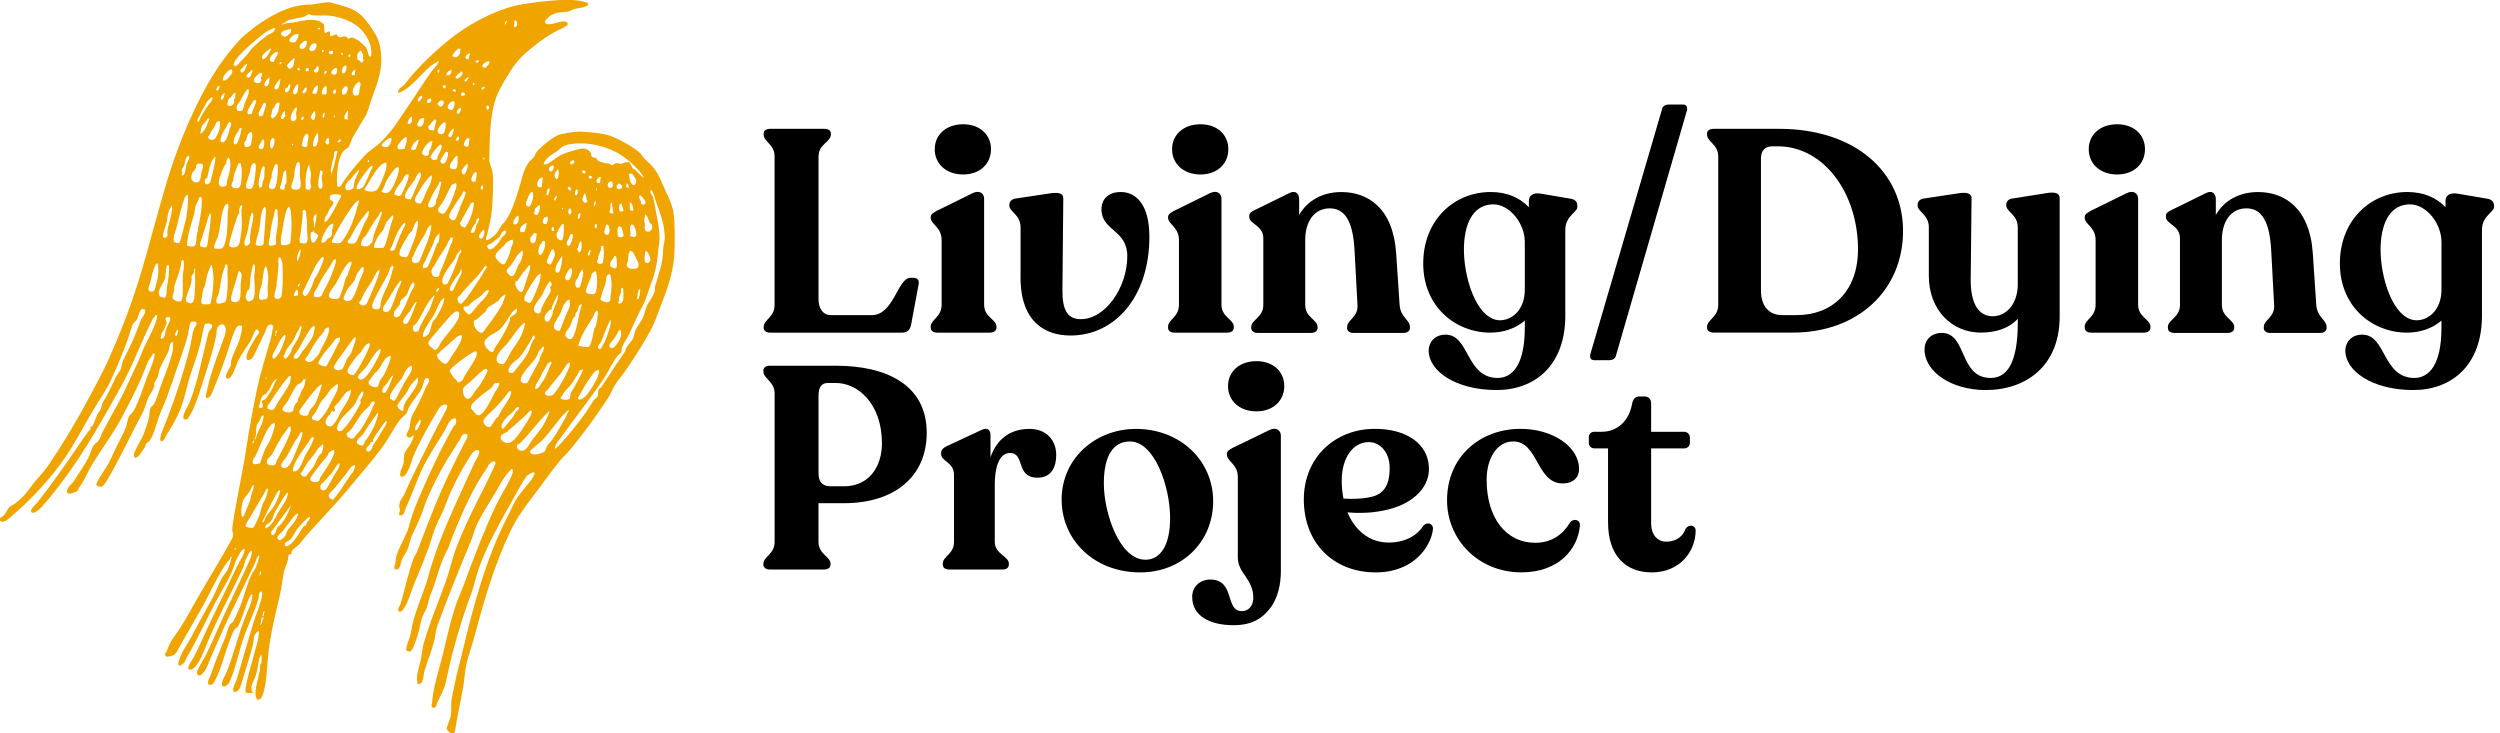 <svg xmlns="http://www.w3.org/2000/svg" id="a" viewBox="0 0 548.79 161.01"><defs><style>.b{fill:#f0a400;}</style></defs><path class="b" d="M120.65,3.59c-.09.06-.92.83-.95.92-.52,1.64,2.84.33,3.38.25.72-.1,1.8-.21,1.47.81-.36.1-.72.47-1.02.6-2.8,1.2-5.13,2.93-7.47,4.89-1.94,1.62-3.08,2.99-4.42,5.18-.62,1.01-1.41,2.37-1.94,3.37-2.27,4.27-2.18,10.66-2.29,15.46-.02.83.64,1.99.73,3,.22,2.39.02,5.65-.17,8.08-.15,1.92-.62,3.34-.98,5.19-.07.38-.44.81-.29,1.31.33.34,1.78-.87,2.04-1.14.61-.63,1.14-1.88,1.7-2.44,1.57-1.54,2.63-5.04,3.36-7.26.69-2.07.96-4.33,2.25-6.15.27-.38.93-.87,1.16-1.18.19-.25.37-.86.57-1.11.82-1.08,3.83-3.53,5.11-3.84,1.14-.27,2.27-.48,3.49-.6,1.66-.16,5.22.25,6.98.7,1.87.48,5.87,2.69,7.29,4.11.23.23.35.63.71.97,2.19,2.03,2.9,2.86,4.06,5.66.79,1.91,2.09,4.2,2.39,6.13.4,2.53.3,5.67.27,8.25-.06,4.54-1.51,8.49-3.15,12.68-.59,1.5-1.05,3.01-1.79,4.46-1.46,2.89-3.64,6.19-5.46,8.94-.81,1.23-2.02,2.6-2.73,3.75-.58.94-.83,1.81-1.49,2.82-2.64,4-5.63,8.15-8.72,11.81-.42.5-1.05,1-1.46,1.48-2.2,2.62-4.18,5.55-6.28,8.26-1.86,2.39-3.68,4.94-5.01,7.75-3.65,7.7-5.83,15.56-8.05,23.75-.49,1.8-1.19,3.58-1.57,5.39-.36,1.7-.4,3.38-.7,5.06-.47,2.67-1.06,5.29-1.52,7.94-.07.43-.23,1.67-.42,1.96-.42.67-1.57-.35-1.66-.84-.04-.22.25-.92.35-1.16.98-2.25.47-2.98.7-5.17.09-.83.47-2.27.65-3.2.44-2.37,1.1-4.66,1.66-6.98,2.48-10.41,5.19-20.75,10.08-30.25.75-1.46,1.49-3.28,2.49-4.59.89-1.16,1.92-2.28,2.76-3.48.17-.24.66-1.06.59-1.3-.11-.5-1.66.56-1.76.67-.06.06-.83,1.26-.92,1.42-3.2,5.87-7.17,12.23-9.51,18.69-.64,1.77-.98,3.68-1.63,5.45-2.4,6.52-4.22,12.68-5.63,19.57-.32,1.54-1.22,3.23-1.94,4.66-.18.37,0,.92-.64,1.05-.9.18-.5-.8-.47-1.17.28-3.42,1.48-6.99,2.31-10.3,1.13-4.52,2.05-9.42,3.94-13.72.64-1.45,1.18-3.06,1.73-4.53,1.88-5.01,3.8-9.98,6.09-14.77,1.01-2.11,2.63-4.52,3.47-6.61.13-.33.27-.78.16-1.12-.19-.6-.64.3-.82.47-1.21,1.14-2.17,3.18-3.04,4.64-1.27,2.13-2.77,4.39-3.85,6.59-.66,1.34-1,2.82-1.5,4.04-2.54,6.12-5.01,12.13-7.28,18.38-.46,1.26-.45,2.18-.73,3.37-.54,2.31-1.55,4.51-2.18,6.8-.27.99-.1,2.83-1.47,2.79-.47-1.96.3-3.53.69-5.37.22-1.03.29-2.27.56-3.28,1.24-4.56,3.42-9.58,4.99-14.09.61-1.74,1.02-3.38,1.52-5.08.99-3.29,2.62-6.72,4.09-9.83,1.71-3.61,3.66-7.11,5.25-10.77-.16-1.16-1.2-.18-1.59.34-.09.13-.08.34-.18.48-3.3,4.61-5.44,9.75-7.61,14.96-.29.7-.83,2.52-1.17,3.09-1.7,2.94-2.32,6.55-3.65,9.72-.43,1.01-.55,2.01-.91,3.05-.24.7-.73,1.34-.98,2.02-.43,1.19-.57,2.68-.98,3.96-.26.81-.72,2.11-1.06,2.88-.05.12-.45.7-.51.72-.22.06-.82-.04-.94-.24-.25-.42.69-2.61.85-3.23.24-.93.37-2.07.61-2.99.89-3.45,2.46-6.69,3.4-10.16,2.33-8.65,6.45-16.64,10.1-24.82.21-.46,1.45-2.33.95-2.66-1.01-.68-2.09,1.58-2.49,2.2-1.32,2.05-2.59,4.53-3.64,6.81-.8,1.73-1.35,3.59-2.21,5.3s-1.34,2.8-1.9,4.64c-1.12,3.67-2.58,6.99-4.02,10.5-.56,1.37-.98,2.9-1.63,4.25-.17.36-1.18,2.3-1.71,1.54-.31-.68.24-1.04.4-1.54,1.07-3.49,1.72-7.09,3.06-10.5.09-.24.35-.42.47-.73,1.8-4.61,3.48-9.2,5.47-13.73,1.49-3.39,3.23-6.77,4.88-10.12.21-.42,1.69-2.6.15-2.26-.73.16-.99,1.44-1.2,1.63-.52.48-.32.43-.68,1.02-.57.92-1.29,1.96-1.84,2.87-1.87,3.12-3.67,6.65-4.97,10.03-.24.62-.39,1.29-.67,1.97-.66,1.63-1.27,2.99-2.05,4.55-.45.9-.66,2.24-1.07,3.25-.32.8-1,1.66-1.31,2.41-.25.61-.23,1.91-1.01,2-1.06.13-.38-1.02-.34-1.44.16-1.41.07-1.25.61-2.61s1.94-3.84,2.26-5.06c.71-2.73,1.3-4.26,2.4-6.84,2.26-5.3,4.62-10.34,7.45-15.35.12-.22.38-.33.5-.58.17-.36.26-1.39-.27-1.31-.04,0-.71.33-.75.35-.46.35-1.25,2.17-1.61,2.76-1.24,2.01-2.43,3.85-3.6,5.88-1.94,3.37-3.02,7.11-4.65,10.59-.19.4-.44,1.64-.91,1.73-1.07.2-.45-.66-.44-1.14,0-.31-.18-.69-.15-1.04.11-1.21.76-1.61,1.12-2.45.83-1.92,1.75-3.84,2.64-5.65,2.09-4.26,4.2-8.48,6.42-12.65.1-.2.35-.74.37-.94.1-.73-.97-.43-1.32-.14-.4.32-.87,1.08-1.1,1.54-.28.56-.45.68-.73,1.18-1.56,2.81-3.18,5.59-4.36,8.48-.37.91-1.23,4.55-2.56,4.36l-.24-.2c-.11-.52.04-1.07.25-1.55.79-1.74.36-1.29.57-2.93.13-1.01.86-1.54,1.33-2.37.16-.28.92-1.88.8-2.02-.49.07-.74.71-1.29.39l-.26-.23c-.15-.68.41-1.17.56-1.68.3-1.05.16-2.1.79-3.17,1.13-1.93,2-3.89,2.91-5.97.26-.59,1.05-1.34.45-1.92-.96-.32-1.07,1.54-1.38,2.17-.61,1.25-2,2.8-2.77,4.09-.25.41-.44,1.2-.69,1.56-.22.32-.94.82-1.24,1.19-1.42,1.82-2.63,4.32-4.07,6.26-2.4,3.23-5.26,6.43-7.83,9.57-1.49,1.82-3.1,3.46-4.67,5.23-1.81,2.02-3.91,4.12-5.52,6.25-.38.51-1.63,1.17-1.85,1.81-.04.12.09.29.04.4-.06.13-.34.03-.46.1-.35.23-.27,1.03-.39,1.45-.23.81-.71,1.83-.87,2.61-.32,1.57-.43,3.07-.81,4.71-.94,4.03-2.09,8.66-2.55,12.81-.28,2.51-.4,7.03-1.26,9.3-.57,1.5-1.54,1.44-1.58-.21-.05-2.17,1.05-4.21,1.03-6.49,0-.04.2-.03.26-.31.1-.51.11-1.42-.1-1.9-.03.36-.31.74-.39,1.05-.28,1.18-.36,2.45-.73,3.59-.22.71-.85,1.73-.96,2.41-.05.29.12.7-.03,1.04l.49.25c-.14.23-.22.13-.38.14-.37.02-1.1.13-1.31-.13-.45-.55.95-5.13,1.18-6.04.29-1.13.59-2.19.9-3.3.37-1.32.8-2.66.81-4.05-.23-.22-.94.7-1.02.96-.18.58-.17,1.45-.33,2.07-.67,2.53-1.53,5.16-2.28,7.68-.28.93-.63,2.83-1.89,2.56-.58-.39.5-2.23.67-2.82,1.2-4.14,2.45-8.45,3.68-12.52.5-1.63,1.73-4.46,1.89-6.04.02-.24-.08-.43-.12-.65-.79.13-.57,1.08-.75,1.71-.85,2.84-2.08,5.3-3.06,7.98-1.17,3.21-1.81,6.91-3.18,10.02-.16.53-1.31,1.72-1.7.93-.32-.64.7-2.22.96-2.88,1.61-3.98,2.56-8.26,4.17-12.27.57-1.42,1.4-3.02,1.51-4.61.01-.18.1-.33-.17-.28-.09.04-.55.88-.63,1.05-.75,1.64-1.61,4.9-2.44,6.17-.14.21-.41.21-.56.37-.55.59-1.69,4.01-2.02,5-.67,1.99-1.24,4.08-2.19,5.97-.23.45-.56,1.35-1.16,1.37-1.28.03-.1-1.77.11-2.41.91-2.75,2.06-5.44,3.15-8.13.31-.77.54-1.89.9-2.58.19-.36.55-.47.78-.78.25-.33.9-1.84,1.13-2.35,1.19-2.58,1.77-5.68,3.01-8.15.21-.42.59-.83.78-1.26.15-.34.77-2.03.82-2.31.03-.19-.05-.31-.07-.48-.54.39-.62,1.2-.87,1.71-.73,1.5-1.46,3.02-2.19,4.53-1.98,4.08-4.03,8.19-5.84,12.39-.76,1.77-1.67,3.69-2.31,5.36-.23.61-.62,1.4-1.07,1.88s-1.01.92-1.33.05c-.19-.51,1.4-2.95,1.72-3.57,1.28-2.53,2.39-5.1,3.55-7.73,2.07-4.66,4.38-9.16,6.43-13.85.18-.41.44-1.32.35-1.75-.39-.27-1.22,1.68-1.38,2.04-.21.47-.31,1.15-.49,1.55-2.6,5.62-5.57,10.91-7.97,16.75-.6,1.47-1.49,3.92-2.56,5.05-.34.36-1.02.98-1.5.63-.34-.53.88-2.17,1.16-2.7,1.4-2.68,2.51-5.46,3.84-8.16,1.88-3.82,3.76-7.77,5.57-11.59.29-.62,2.13-3.52,1.65-4.05-.16.11-.41.23-.54.36-.19.19-1.25,2.13-1.33,2.39-.93,3.3-3.03,6.32-4.6,9.34-2.09,3.99-3.92,8.05-6.2,11.9-.32.53-.17.84-.83,1.33-1.75,1.28-.63-1.3-.37-1.93.53-1.29,1.65-2.8,2.38-4.22,1.5-2.91,3.06-5.6,4.6-8.48.74-1.38,1.45-3.44,2.25-4.65.25-.38.77-.92,1.01-1.45.4-.88.67-1.85.87-2.79-.39-.08-.31.5-.52.69-1.57,1.4-4.47,7.75-5.8,10.1-1.87,3.32-3.84,6.63-5.7,10.01-.52.95-1.31,1.04-2.31,1.13-.66-.51-.05-.84.11-1.3.8-2.24,1.6-3,2.82-4.86,1.3-1.99,2.4-4.07,3.58-6.14,2.51-4.42,5.4-8.98,7.82-13.46.67-1.24.12-1.3.12-2.24,0-.26.11-.88.15-1.18.82-5.53,2.13-11.21,2.98-16.82.29-1.9.59-3.75.95-5.65.5-2.7.99-5.47,1.6-8.12s1.43-5.37,2.19-8.01c.36-1.24.83-2.61.95-3.84.02-.19.19-.39.19-.66,0-.89-.9-.75-1.33-.24-.32,1-.77,1.92-1.22,2.86-.57,1.2-1.2,2.41-1.75,3.65-.39.88-1.96,1.53-1.51-.19.29-1.11,1.38-2.88,1.98-3.9.16-.27.68-.8.7-.98.03-.3-.11-.72-.44-.77-.5-.07-1.08,1.91-1.34,2.35-.91,1.56-2.06,3.03-2.87,4.69-.37.76-1.2,3.76-2.13,3.76-1.35,0,.48-2.45.61-2.89.09-.31-.06-.64.08-1.11.59-2.03,1.75-3.67,2.18-5.92.05-.25.24-1.49.17-1.6-.73-.4-1.15.12-1.45.74-.85,1.74-1.4,4.1-2.08,5.96-.78,2.15-1.55,4.44-2.46,6.54-.2.47-.7,1.76-.91,2.09-.05.09-.62.49-.71.49-.74,0,.06-2.04.15-2.5.29-1.47.66-2.7,1.14-4.14.68-2.04,1.49-4.16,2.22-6.18.32-.89.71-1.71.48-2.71-.2-.89-1.1-.83-1.6-.21-.43.54-.29,1.36-.42,1.98-.67,3.16-1.65,6.18-2.63,9.25-.77,2.4-1.54,4.99-2.59,7.25-.08.18-.96,1.71-1.04,1.78-.18.16-.72.24-.87.03-.49-.66.9-2.75,1.2-3.48,1.96-4.74,2.83-10.16,4.15-15.17.18-.7.31-.7.65-1.15.83-1.11-.57-1.29-1.35-1.05-.5,1.23-.57,2.58-.89,3.85-.57,2.24-1.26,4.32-2.03,6.49-1.13,3.2-1.5,6.46-3.01,9.59-.71,1.47-1.66,3.15-2.57,4.51-.31.47-.39,1.22-1.05,1.33-.77-.18.31-2.58.51-3.07,2.23-5.59,4.18-11.41,5.68-17.24.34-1.3.53-3.22.97-4.43.2-.55.85-.82.43-1.51-.07-.05-.96-.05-1.04,0-.41.26-.64,2.45-.79,3.02-.81,3.12-1.99,6.05-3.01,9.08-.26.76-.29,1.09-.62,1.84-.3.68-.47,1.3-.71,2-.51,1.48-1.32,3.18-1.93,4.78s-1.11,4.06-2.12,5.44c-.24.33-.61.39-.73.59-.11.17-.09.45-.2.64-.28.48-1.6,2.61-2.18,2.46-.46-.12-.3-.78-.19-1.12.35-1.09,1.52-2.78,2-4,.38-.96.94-2.64,1.18-3.62.16-.65.08-1.52.35-2.17.17-.4.63-.58.87-1.05.59-1.2.95-2.61,1.41-3.87.8-2.18,2.28-5.7,2.63-7.91.07-.45,0-1.2.07-1.69-.8-.01-.74,1.06-.89,1.57-.4,1.31-1.5,2.89-2.05,4.31-.21.53-.28,1.23-.48,1.8-.15.41-.69,1.23-.76,1.53-.05.22.1.43.08.49-.02.05-.3.59-.41.84-.26.59-.71,1.15-.95,1.69-.45,1.02-.79,2.47-1.29,3.4-2.17,4.03-4.19,8.34-6.43,12.4-.38.68-1.87,3.55-2.51,3.74-.34.1-1.31-.07-1.18-.58.65-1.61,1.86-2.99,2.68-4.53.58-1.09,1.07-2.3,1.62-3.42.77-1.57,1.66-3.08,2.25-4.72.22-.6.27-1.46.56-2.08.18-.4.75-.78.99-1.17.75-1.2,1.54-3.38,2.02-4.7.45-1.21.81-2.39,1.28-3.51.32-.77.76-1.83,1-2.6.15-.48.39-1.28.39-1.77,0-.19.02-.2-.19-.18l-.18.06c-.28.71-1.02,1.44-1.26,2.11-1.22,3.5-3.79,8.57-5.57,11.9-1.91,3.57-4.33,6.79-6.47,10.25-1.08,1.75-1.66,3.49-2.95,5.21-.14.18-.14.46-.25.59-.2.24-2.2,1.1-2.34.42-.2-1.01.93-1.69,1.36-2.35,1.02-1.54,2.53-3.75,3.34-5.31.42-.82.67-2.05,1.18-2.75.22-.31.8-.65,1.06-1.01.39-.54.5-1.18.79-1.73,1.09-2.04,2.15-4.1,3.28-6.08,1.67-2.92,2.8-5.77,4.24-8.72.44-.91.66-1.45,1-2.36.88-2.32,2.27-4.44,3.12-6.84.2-.56.37-1.14.43-1.73l-.46-.04c-.05.41-.44.6-.59.91-2.44,4.85-4.24,9.95-6.89,14.71-3.91,7.03-8.03,14.42-12.94,20.93-1.35,1.79-3.08,4.03-4.62,5.67-.41.44-1.56,1.56-2.12,1.03-.49-.6.96-1.69,1.33-2.17,3.06-3.9,5.91-7.94,8.68-12.02.74-1.08,1.6-2.35,2.36-3.37.16-.22.5-.56.55-.63.13-.2-.09-.46-.07-.48.02-.02.27.05.47-.19.37-.43.87-2.06,1.16-2.68.16-.35.56-.65.7-.98.2-.46.2-1.17.51-1.64,1.21-1.83,1.92-3.67,2.9-5.63.25-.49.79-1.08.95-1.45.31-.75.26-1.48.73-2.39,1.22-2.4,2.3-4.6,3.21-7.11.15-.4.32-.93.49-1.31.37-.84,1.2-1.53.95-2.42l-.66-.18c-.73.63-.7,1.57-1.08,2.29-.21.41-.76.74-.9,1.02-.45.94-.83,2.55-1.21,3.59-1.07,2.92-2.19,5.63-3.51,8.49-1.22,2.65-2.41,4.18-3.85,6.59-1.84,3.08-3.4,6.11-5.3,9.11-2.02,3.19-4.44,6.2-7.19,9.12-1.39,1.48-2.72,2.82-4.26,4.14-.64.55-2.09,1.98-2.77,2.26-.52.21-1.09.26-1.14-.41-.03-.39.52-.52.79-.78.68-.66.86-1.38,1.3-1.88.28-.32.91-.52,1.22-.76,1.62-1.24,2.47-2.2,3.61-3.83s2.53-2.81,3.72-4.56c3.35-4.93,6.47-10.16,9.22-15.38,1.29-2.44,2.69-4.96,3.82-7.46,2.62-5.83,4.79-11.37,6.73-17.51,1.35-4.25,2.54-8.83,3.72-13.07s2.43-8.78,3.88-13.04c2.52-7.41,6.52-16.46,11.19-22.77,1.06-1.43,3.28-4.2,4.61-5.29.87-.72,2.66-2.14,3.57-2.73,3.28-2.14,6.95-4.01,10.97-3.91,1.17-.14,2.94-.56,4.08-.49.32.02,2.08.55,2.56.68,3.63,1.01,4.71,2.13,6.78,5.23,1.03,1.54,1.52,2.58,1.81,4.43.65,4.12-.66,7.26-2.02,11.02-.46,1.27-.67,2.55-1.39,3.75-.88,1.48-1.85,2.99-2.7,4.53-.32.58-.6,1.64-.89,2.08-.16.23-.92.67-1.14.93-1.03,1.22-1.27,3.41-1.39,4.97-.03.39-.13,2.64.13,2.8.67.42,1.16-.98,1.43-1.36,1.27-1.83,3.21-4.06,4.74-5.7.77-.82,2.27-1.71,3.18-2.58,2.69-2.56,4.19-5.22,6.24-8.19,1.76-2.54,3.33-5.16,5.16-7.65.52-.71,1.22-1.12,1.44-2.1l-.95.55c-2.71,1.74-4.6,5.03-7.48,6.32-.19.08-.37.11-.57.09.03-.94,1.2-1.41,1.52-1.84,2.72-3.64,7.52-8.18,11.31-10.95,4.1-3,9.61-5.8,14.72-6.63,3.2-.52,8.79-1.21,11.93-.8.35.04,2.18.38,2.26.62.03.1.03.23,0,.33-.19.56-2.38.75-2.95.9-.47.13-.96.51-1.45.59-1.72.28-2.37-.04-4.08,1.03ZM79.38,6.62c-1.65-1.85-4.67-2.96-7.07-3.18-1.26-.12-2.6.05-3.84-.07-.25-.02-.47-.31-.69-.28-.16.02-.64.45-.9.54-1,.36-2.62.43-3.77.91-.43.18-.79.81-1.17.57l.06.36c.71-.52,1.68-.4,2.46-.54,1.76-.32,4-.98,5.75-.23.14.06.84.57.89.68l.14,1.77c.22.35.82-.44,1.15-.19l.11,1.03,1.36-.46c.71,1.21,1.16.33,1.93.46.34.06.44.47.72.48.23,0,.45-.29.83-.24.08.01,1.17.54,1.31.62s1.53,1.36,1.61,1.45c.34.44.63,1.57.76,2.12l.37-.05c.28-.21.07-1.98-.07-2.41-.42-1.3-1.03-2.34-1.93-3.34ZM112.93,4.39c.13.28-.37,1.68.18,1.56s.6-1.48-.18-1.56ZM110.77,5.35c.45.01.44-.54.48-.84-.24.02-.56.75-.48.84ZM55.28,10.69c.86-.9,2.3-2.14,3.3-2.88.31-.23.98-.44,1.31-.73.2-.18.93-1.07.29-.91-.2.05-.59.21-.79.29-1.23.54-2.38,1.63-3.37,2.45-1.38,1.13-3.32,2.89-4.37,4.33-.11.16-.43.87-.38,1.04l.3.2.41-.07c.6-.65,1.21-1.31,1.84-1.94.71-.71.86-1.14,1.46-1.78ZM70.21,6.07l-.48.12v.24s.48,0,.48,0v-.36ZM63.82,7.11c.11-.13.17-.77-.03-.8-.51.21-2.28.41-2.08,1.25.03.13.7.55.86.53.11-.01.48-.25.59-.33.05-.04.63-.6.66-.64ZM65.5,7.54c-.55-.45-2.46.94-1.86,1.62.14.16.98.22,1.15.12.13-.07.98-1.53.72-1.75ZM65.79,10.61c1.11.54,1.67-.66,1.55-1.61-.66-.37-1.85,1.12-1.55,1.61ZM68.33,9.83c-.59.53-.61,1.58.35,1.38.59-.13,1.28-1.52.41-1.76-.26.08-.56.2-.76.38ZM59.35,10.63c-.44.3-1.92,1.4-1.84,1.95.22,1.42,1.78-1.14,1.92-1.63.05-.16.16-.14-.08-.32ZM101.04,10.76c-.48-.55-1.61,1.13-1.78,1.53,1.09.88,1.97-.45,1.78-1.53ZM71.05,10.99h-.36s0,.48,0,.48c.32.03.4-.21.36-.48ZM73.08,11.24c-.18-.28-.82-.03-.94.29.36.8,1.24.18.94-.29ZM78.94,13.3c.17.14.32.75.75.27.35-.39-.05-.63-.07-.84-.01-.15.15-.32.14-.48,0-.06-.43-1.12-.49-1.14-.3-.1-.87.76-.9,1.03-.01.11.11.95.14.99.05.07.3.07.43.17ZM60.12,13.61c.09-.85,1.09-1.39.85-2.26-1.17.05-2.78,2.28-.85,2.26ZM75.25,12.07c.16-.18-.22-.63-.36-.48-.16.18.22.63.36.48ZM103.21,11.71c-.82,0-1.66,1.33-.38,1.29l.38-1.29ZM76.93,11.95c-.81-.13-.33.99-.09.45l.09-.45ZM64.69,12.79c-.18-.19-1.67,1.4-1.68,1.52-.05.37.33.84.75.74.83-.21.8-1.56.93-2.26ZM105.13,13.27c-.17-.14-.82.06-.72.3.26.38.72.1.72-.3ZM107.41,13.51c-.23-.4-1.84.73-1.54,1.18l.71.2c.3-.52.96-.66.83-1.38ZM61.81,13.63l-.36.06-.12.42c.23.04.33-.16.48-.3v-.18ZM52.84,15.21c-.09.15-.05.5.08.64.68.49,1.12-1.32,1.33-1.69-.16-.17-.11-.21-.3-.06-.2.16-.58.68-.78.9-.1.11-.3.16-.33.2ZM75.41,14.62c-.23.29-.67,1.4-.08,1.51s.96-1.71.58-1.78c-.07-.01-.45.21-.5.28ZM69.84,14.6c-.38-.25-.38.29-.5.44s-.88.49-.2.82c.9.43.97-1.08.71-1.26ZM65.29,14.95c-.18.48.52.65.6.3.07-.31-.46-.26-.6-.3ZM67.68,14.96c-.11-.07-.45-.03-.53.1l-.05.61.67-.11c.1-.11-.03-.56-.08-.59ZM73.93,14.95c-.76-.23-1.86,1.34-.65,1.44.85.07.73-.87.65-1.44ZM50.85,16.23c.13-.21.21-.56.1-.8-.31-.71-1.6.84-1.79,1.21-.32.6-.5,1.45.45.92.26-.14,1.08-1.07,1.24-1.33ZM54.93,15.75c-.22.19-1.21.82-.68,1.19.79.55,1.03-1.01,1.2-1.45-.27-.38-.36.13-.52.26ZM78.01,15.31c-.26-.29-1.6,1.48-.14,1.18l.14-1.18ZM96.49,15.31c-.58-.1-.55.5-.18.72l.18-.72ZM99.13,15.31c-.33-.09-.17.15-.33.24-.07.04-.25-.03-.36.03-.05.03-.56.88-.51.93.84.16,1.22-.42,1.2-1.2ZM71.17,16.27c.15.16.91-.62.42-.72-.29-.06-.5.47-.42.72ZM101.23,15.67c-.1.25-1.65,1.17-1.14,1.5s1.64-.73,1.43-1.31l-.28-.2ZM57.49,16.03c-.35-.35-2.04,1.2-1.74,1.8.27.55,1.29.62,1.57,0,.13-.3-.07-.49-.04-.75s.37-.65.22-1.05ZM102.01,17.83c.34.33.9-.63.84-.96-.19.07-1.09.72-.84.96ZM59.17,16.99c-.57.21-1.85,2.04-.63,1.95.57-.24.61-1.4.63-1.95ZM61.57,17.35c-.23.01-.49.44-.64.63-.2.27-1.1,1.44-.49,1.64,1.1.02.9-1.46,1.12-2.27ZM78.69,17.96c-.82.68-1.79,1.93-.96,2.97.43.03.91.16,1.07-.34.04-.13.36-1.98.36-2.11,0-.25-.15-.64-.47-.53ZM103.81,18.67c.2.23.54-.48.18-.48-.12,0-.25.39-.18.48ZM63.73,18.55c-.52-.16-.4.46-.63.69-.11.1-.34.08-.42.18-.1.12-.21.64-.03.76.7.47,1.18-1.16,1.08-1.63ZM65.53,18.55l-.46.02c-.29.74-1.05,1.26-.61,2.13,1.16.07.85-1.39,1.07-2.15ZM47.89,19.86l.48-1.2-.23.31-.35-.06c-.09.44-.79.94.1.95ZM97.81,18.67l-.59.13.1.54.48.05v-.72ZM69.73,18.79c-.35-.3-1.36,1.36-1.07,1.79l.8-.02c.11-.64.51-1.12.27-1.77ZM71.65,18.91c-.67-.16-1.26,1.47-.94,1.78h.93c.14-.63.1-1.15.01-1.78ZM76.16,18.93c-1.17-.11-1.61,2.37-.4,1.75.58-.29.7-1.7.4-1.75ZM105.61,19.27l.3.48.54-.54c-.41-.49-.43.15-.84.06ZM67.15,19.15c-.2.14-1.1,1.19-.6,1.32s1.14-.96.6-1.32ZM53.26,24.15c.15-.19.3-1.08.43-1.43.28-.72,1.01-2.02.93-2.8-.02-.18-.02-.3-.19-.41-.75.63-1.15,1.7-1.64,2.55-.44.77-1.21,1.17-.67,2.22.37.11.86.22,1.14-.13ZM100.09,20.11l-.19-.59-.64.29c.2.25.53.33.84.3ZM73.4,19.64c-.97,1.06.64,1.41.35.11l-.35-.11ZM102,20.93c.45-.73-.85-1.03-.83.01.18.02.72.15.83-.01ZM51.73,20.35c-.62.1-.8.67-1.08,1.03-.09.12-.28.13-.37.26-.17.26-.49,1.21-.34,1.46.67.36,1.18.04,1.47-.59.1-.22-.1-.53-.05-.75.02-.09.21-.07.24-.17.08-.31.03-.88.12-1.24ZM49.33,20.47c-.48-.07-1.2,1.32-.66,1.44.38.08.63-1.17.66-1.44ZM92.65,21.07c-.65-.07-.95.65-.96,1.2.46.17,1.19-.96.96-1.2ZM45.53,22.19c-.24.32-2.14,3.9-2.18,4.13s-.07.35.16.51c.17-.11.2-.28.27-.45.35-.9,1.05-1.95,1.61-2.83.44-.68,1.1-1.21,1.3-2.06l-.29-.18c-.17.29-.71.67-.86.88ZM94.69,21.67c-.53-.1-1.12.26-.91.85.57.39.97-.32.91-.85ZM55.3,25c.1-.86.8-1.97.94-2.73.08-.45-.27-.44-.56-.19-.16.14-1.34,2.15-1.37,2.33-.03.15.05.6.17.68l.82-.1ZM96.82,22.05c-.26.05-.77.52-.79.78.99,1.71,2.08-1,.79-.78ZM99.45,22.16c-.58.26-1.52,1.05-1.04,1.74.03.04.63.28.67.28.61-.02,1.04-2.09.38-2.02ZM56.91,25.49c.1.06.5.04.62,0,.26-.09.88-2.25.86-2.61-.02-.4-.38-.41-.6-.12-.08.11-.98,1.89-1,2-.06.26,0,.5.11.73ZM61.32,22.52c-.78-.11-.89.61-1.14,1.06-.09.16-.28.24-.35.38-.12.24-.14,1.15-.44,1.5.3.3.14.74.68.42.47-.28.91-1.11,1.07-1.62.06-.21.3-1.65.18-1.73ZM107.15,24.04c.65-.4-.15-1.53-.47-.4l.24.12c-.22.27-.05.45.23.28ZM65.02,26.2c.17-.35-.06-.97-.04-1.33,0-.2.43-1.25.02-1.27-.39-.02-1.85,2.62-.82,2.97.3.1.72-.12.84-.37ZM101.17,23.71c-.31-.22-1.16.82-.84,1.14.47.57,1.09-.97.84-1.14ZM62.26,26.09c-.15-.34.32-.33.37-.53l-.1-1.25c-.44.36-1.52,2.21-.27,1.78ZM76.33,26.23c-.05-.48.04-.96.06-1.44.01-.21.15-.31-.12-.48-.32.56-.93,1.19-.55,1.86l.61.05ZM69.13,24.43c-.21-.19-.89,1.11-.91,1.31-.01.16.4.58.51.6.54.1.6-1.55.4-1.91ZM71.29,24.67c-.4.2-.71.84-.3,1.2.19,0,.34-1,.3-1.2ZM73.45,25.75l.12-.6-.36.54.24.06ZM66.61,25.63s-.35-.05-.37.07l-.11.65c.4.2.67-.58.48-.72ZM90.37,25.63c-.27-.2-1.05,1.21-.84,1.56.86.22,1.1-.93.84-1.56ZM93.12,26c-.26-.16-.72-.06-.92.15-.04.04-.57.87-.58.92-.16.49.15.75.61.73.73-.02.87-1.22.89-1.8ZM45.97,25.99c-.55-.08-.58.47-.84.78-.17.2-.69.67-.77.79-.21.34-.25,1.25-.43,1.67.37.33,1.1-.94,1.25-1.21.11-.2.87-1.95.79-2.03ZM95.65,26.23c-.29-.2-1.19,1.04-1.39,1.31-.07.09-.25.12-.27.15-.04.07.12.68.22.76.16.12,1.01.28,1.15.07-.14-.48.65-2.04.29-2.29ZM48.25,26.6c-.86-.12-.96.89-1.28,1.4-.15.24-.45.56-.61.83-.24.42-.26.95-.73,1.18.18.83,1.24.94,1.7.27.08-.12.74-1.47.78-1.62.09-.29.33-1.91.14-2.06ZM49.75,27.72c-.3.53-.78,1.26-1.01,1.82-.16.4-.64,1.57-.05,1.71.55.08.89-.47,1.08-.91.25-.55.46-1.42.63-2,.14-.49.55-.96.23-1.43-.35-.53-.7.49-.89.82ZM97.8,26.97c-.33-.51-1.38.85-1.53,1.14-.71,1.38.73,1.72,1.23.99.21-.31.46-1.87.29-2.13ZM53.05,28.03l-.42.12c-.25.69-.9,1.34-1.12,2-.13.41-.49,1.44.09,1.54.76.14,1.4-3.08,1.44-3.67ZM99.61,28.27c-.19-.21-1.3,1.13-1.18,1.61l.34.26c.43.07.89-1.49.84-1.87ZM53.79,32.21c.37.24,1.13-.03,1.31-.51.05-.14.31-1.86.31-2.07,0-.18-.09-.58-.27-.64-.85.13-.9,1.19-1.14,1.82-.05.13-.37.34-.4.69-.01.14.13.67.19.71ZM68.79,32.09c1.09.69,1.31-2.88.88-2.86-.44.27-1.29,2.61-.88,2.86ZM66.29,31.54c-.23.5.43.78.84.79.59-.25.27-.53.33-.86.08-.43.53-1.95-.09-2.11-.32-.08-.79.92-.85,1.16-.13.51,0,.5-.23,1.02ZM100.52,29.95l-.51.66c.64.97,1.1-.75.51-.66ZM88.78,32.68c.14-.37.86-2.5.33-2.61-1.25.69-3.33,3.28-.33,2.61ZM59.85,30.33c-.54.14-.85,1.96-.25,2.26.54.09,1.06-2.47.25-2.26ZM72.13,30.31c-.34-.22-.71.72-.72.9,0,.37.71.91.84-.01.02-.17-.04-.84-.12-.89ZM85.93,30.31c-.33-.32-2.36,1.21-2.11,1.68,1.23.96,2.24-.42,2.11-1.68ZM102.82,32.09l.25-1.59-.29-.2c-.41-.15-1.01,1.16-.98,1.37.07.49.76.68,1.02.41ZM74.77,30.55c-.12-.15-.75.46-.6.72l.58-.14.02-.58ZM57.97,30.67l-.46.02c.04.5-1.21,1.62-.5,1.96,1.09.53,1.02-1.36.96-1.98ZM91.93,30.67c-.45-.1-.44.26-.64.44-.05.05-.23.01-.28.07s-.72,1.19-.73,1.26c-.05.17-.06.33.09.46.18.13.78-.02.9-.19.09-.12.74-1.96.66-2.04ZM94.93,31.03c-.59-.51-2.47,1.98-2.26,2.67.25.46,1.09.8,1.4.24.18-.32.07-.64.15-.91.03-.1.23-.09.3-.32.18-.55.3-1.12.41-1.69ZM137.57,34.95c-3.21-2.77-8.97-4.17-13.13-3.15-1.06.26-1.16.58-1.85,1.15-.64.52-1.49.93-2.12,1.44-.45.37-1.97,2.13-.45,1.62.81-.27,2.19-1.52,3.07-1.97.96-.48,3.02-1.09,4.08-1.33.98-.22,1.85-.12,2.45.77.24.36.07.7.29.9.28.26.69.19.96.37.2.13.24.41.44.52.77.45,1.36.52,2.16.6.33.03.83.41,1.01.39.13-.02.34-.38.73-.44.41-.06.71.13,1.07.12.57-.02,1.19-.62,1.89-.24.3.16.54,1.08.73,1.28.1.11.35.13.51.27.64.59,1.2,1.28,1.86,1.8.06-.24-.07-.32-.17-.48-.95-1.49-2.21-2.52-3.5-3.64ZM64.33,31.63h-.24v.24h.24v-.24ZM94.96,35.08c.2.12.88.06.99-.22.15-.78.7-1.48.9-2.22.08-.3.26-.67-.06-.89-.27-.05-.38.15-.54.3-.33.31-1.95,2.28-1.78,2.57.32-.01.41.42.49.47ZM74.05,33.19l-.36-.06c-.53.29-.32.84-.4,1.18-.24.93-.47,1.85-.66,2.79l.05,1.13c.75-1.57.95-3.36,1.38-5.03ZM98.29,33.31c-.2,0-.41.02-.56.16-.07.06-1,1.59-1.03,1.68-.1.35,0,.52.3.72.94.44,1.55-1.86,1.29-2.55ZM41.53,34.15c-.89.11-.85,1.46-1.11,2.19-.16.43-.88.97-.33,1.6-.53.13-.04,1.01.33.33.42-.78.32-1.8.62-2.5.25-.57.62-.78.49-1.61ZM99.42,35.16c-.36.52-1.28,1.67-.18,1.94s1.14-.43,1.21-1.33c.01-.15,0-1.35-.02-1.42-.02-.06-.15-.25-.23-.14-.14.06-.66.76-.79.95ZM47.29,34.51c-.23-.06-.23.1-.34.2-.82.82-1.17,3.17-1.46,4.27-.04.14-.33.12-.45.41-.18.43-.18.88.3,1.09.3.07.72-.28.84-.55.42-1.81,1.02-3.56,1.11-5.43ZM50.11,34.63c-.52.35-.35,1-.48,1.31-.05.11-.25.24-.33.4-.51,1.1-1.15,2.44-1.27,3.66-.08.84.52,1.13,1.27.91s.4-.64.53-1.15c.3-1.2.73-2.23.75-3.51,0-.29-.02-1.73-.47-1.62ZM106.33,34.63h-.24v.36h.24v-.36ZM81.01,35.59v-.3s-.18-.18-.18-.18l-.18.36.36.12ZM125.18,36.07c1.43,0,1.07-1.61-.07-.47l.07.47ZM65.37,35.6c-.25.06-.56,1.23-.63,1.54-.13.59-.11,1.41-.25,2.02s-1.06,2.24-.1,2.42c2.4.45,1.46-1.81,1.42-3.28-.02-.6.18-2.24-.1-2.59-.11-.13-.17-.15-.34-.11ZM54.16,41.32c.94.43,1.22.06,1.5-.79.2-.61.63-3.9.49-4.38-.05-.18-.27-.31-.4-.44-.82.62-.71,1.35-.93,2.19-.2.75-.7,2.02-.79,2.7-.03.26-.04.49.12.72ZM84.72,35.71c-.08-.06-.46.14-.58.19-1.3.61-2.71,3.33-3.45,4.59-.16.28-.8.91-.63,1.19.65.47,1.76.48,2.47.17.63-.27,1.91-3.61,2.11-4.38.09-.36.39-1.53.07-1.77ZM44.39,35.97c-.53-.12-1.16-.17-1.37.46-.06.17.05.35,0,.48-.09.26-.63.73-.74.92-.37.7-.49,1.88.44,2.14,1.44.4,1.29-1.22,1.48-2.13.12-.59.62-1.15.19-1.87ZM52.81,35.83h-.46c-.31.88-.7,1.7-.97,2.58-.12.4-.09.77-.18,1.14-.1.43-.8,1.34.02,1.64.91.34,1.44.1,1.66-.81.13-.53.22-2.5.19-3.06-.01-.19-.2-1.44-.26-1.5ZM59.17,39.91c.17.5-.47,1.15.05,1.45.42.24,1.06.18,1.24-.33.34-.96.52-2.53.51-3.56,0-.51.16-1.19-.3-1.51-.37-.06-.9,1.79-.99,2.13-.08.29.02.61-.06.9-.1.38-.62.53-.09,1.05l-.36-.12ZM102.61,35.95c-.2-.14-1.27,1.41-1.29,1.51-.06.29.19.85.53.87.36.03,1.1-2.14.76-2.39ZM67.93,36.31c-.29-.05-.22.04-.3.24-.11.3-.35,1.22-.4,1.53-.04.24-.12,1.03-.14,1.3-.04.59.06,1.38,0,2,.51.53,1.06.4,1.19-.35.07-.39-.17-.77-.17-1.01,0-.53.18-1.25.16-1.72-.02-.66-.35-1.33-.35-1.99ZM121.18,36.33c-.42.21-.74.48-.69.99.71,1.18,1.63-1.19.69-.99ZM57.01,41.23c.71-.08.55-.84.66-1.2.09-.3.29-.7.33-.97.1-.67-.02-1.52.15-2.21l-.25-.41c-.18-.08-.37.41-.42.54-.24.62-.75,2.88-.73,3.48.01.3.21.5.25.78ZM81.73,36.43c-.15-.17-.59.3-.67.4-.92,1.06-2.29,2.8-2.75,4.15-.32.94.83.51,1.26.18s.57-.78.78-1.26c.4-.88.62-1.29.96-2.28.14-.41.56-.68.42-1.2ZM83.77,42.07c1.64,1.18,2.57-1.12,3.08-2.38.2-.49,1.45-3.61.12-2.88-.41.22-1.66,2.06-1.97,2.58-.38.64-.81,2.1-1.14,2.43-.09.09-.13.06-.08.25ZM122.47,37.15c-.65.6-1.07,1.41-.36,2.16.6.14.68-2.16.36-2.16ZM77.62,41.2c.07-.16.12-1.1.24-1.5.24-.84.82-1.56.99-2.43-.15-.18-1.7,1.83-1.87,2.03-.12.15-.35.21-.47.37-.34.43-.83,1.09-.69,1.66.2.86,1.63.24,1.81-.13ZM62.77,37.39c-.29-.03-.51.32-.56.56-.13.63-.27,1.43-.43,2.23-.08.41-.67,1.19,0,1.39.97.3.59-.39.72-.79.09-.27.32-.47.37-.71.07-.29,0-2.57-.1-2.68ZM70.33,37.39c-.18.98-.48,1.95-.46,2.95,0,.41-.06.9.4,1.08.98.13.31-1.98.34-2.56.02-.44.64-1.3-.28-1.47ZM127.81,37.51c-.25.33.6.92.71.28.06-.35-.57-.46-.71-.28ZM104.39,39.76c.06-.08.29-1.43.28-1.59-.12-1.33-1.48.84-1.15,1.5.15.3.72.3.88.09ZM90.23,43.73l2.12-4.89c.08-.31.16-.74-.13-.96-.28-.12-.57.46-.69.63-.22.33-.32.72-.47.95-.7,1.05-3.97,4.52-.85,4.28ZM138.21,38.12c-.23.06-.13.19-.12.32.03.55.37,2.43,1.17,2.17.27-.09.47-.93.39-1.19-.02-.08-.78-1.16-.84-1.2-.2-.12-.37-.16-.59-.1ZM89.65,38.23c-.9-.04-.96.85-1.32,1.35-.45.64-1.26,1.56-1.56,2.31-.09.22-.32.66-.13.84.13.13.93.33,1.12.3.03,0,.41-.41.42-.44.28-.44,1.24-2.74,1.4-3.28.1-.34.15-.73.06-1.08ZM94.81,38.47c-.3.12-.7.53-.91.76-.93,1.05-1.72,2.43-2.4,3.6-.32.55-.76,1.25-.03,1.69.15.09.73.19.87.15.26-.08,1.02-2,1.18-2.4.35-.87.58-1.15.9-1.85.21-.46.38-1.43.39-1.95ZM129.25,38.59c-.03.27,0,.5.24.67l.43-.18-.06-.43-.6-.06ZM131.89,38.83c-.99,0-1.42,1.74-.18,1.32l.18-1.32ZM119.17,38.95c-1.23-.02-1.95,2.52-.26,2.14l.26-2.14ZM134.27,39.81c-.74-.14-1.29,1.16-.49,1.4.88.26.9-.89.49-1.4ZM96.85,39.91c-.63-.09-.48.43-.64.68-.75,1.17-1.31,2.06-1.83,3.39-.2.5-.76,1.02-.17,1.51.58.2,1.19-.21,1.41-.75.16-.4.08-.71.18-1.02.05-.17.22-.28.27-.45.13-.43.91-3.22.78-3.36ZM100.09,40.15l-.94.43c-.69,1.22-1.28,2.6-1.95,3.81-.33.59-1.07,1.11-1.07,1.91.4.43.91.82,1.52.45.08-.05.89-1.43,1-1.64.45-.9,1.55-3.54,1.56-4.44,0-.19-.07-.34-.11-.52ZM135.91,40.31c-.67,0-.95,1.52.34,1.13.68-.21.13-1.13-.34-1.13ZM138.01,41.23c.03-.2-.09-1.02-.42-.96l-.16.63c.1.25.3.36.58.32ZM105.97,41.59c.04-.33.21-.67-.06-.96-.42.31-.43.47-.3.96h.36ZM125.17,41c-.98.06-.48.81.25.83l-.25-.83ZM120.01,42.91c.46-.01.57-.76.61-1.13.01-.11.18-.4-.07-.43-.48-.05-.65,1.23-.54,1.56ZM131.05,41.35h-.24s0,.48,0,.48h.12s.12-.48.12-.48ZM126.73,41.59c-.18-.21-.7.65-.48,1.11.34.71.8-.66.48-1.11ZM138.81,74.55c.47-.74.38-1.24.6-1.88.3-.86,1.36-2.06,1.76-3.02.35-.83.44-1.72.83-2.53.46-.96,1.4-2.03,1.69-3.11.11-.42.03-.81.13-1.19.83-2.98,1.68-4.8,1.74-7.97.02-1.02.45-1.98.37-3.12-.17-2.61-.87-4.62-1.77-6.99-.39-1.02-.55-2.34-1.3-3.14-.38.72.39,1.26.52,1.76.35,1.46.59,3.04.88,4.52s.67,3.87.46,5.29c-.15.98-.25,1.91-.34,2.89-.22,2.24-.64,4.11-1.46,6.2-.62,1.59-1,3.28-1.86,4.89-1.05,1.96-1.95,4.06-2.94,6.18-.41.88-1.3,2.14-1.6,2.97-.08.22-.04.93-.14,1.07s-.64.51-.84.77c-1.09,1.44-1.89,3.26-2.82,4.68-2.97,4.5-6.47,8.83-9.58,13.21-.53.74-1.33,1.52-1.32,2.46.1.12,1.06-.91,1.2-1.05,1.99-2.16,3.9-4.53,5.57-6.88.63-.89,1.15-1.82,1.75-2.7.13-.19.65-.52.83-.85.16-.29,0-1.06.32-1.59.12-.2.39-.24.52-.44,1.68-2.63,3.45-5.24,5.18-7.81.14-.21.15-.61.31-.86.36-.58,1-1.23,1.32-1.73ZM99.82,48.28c.4-.35,1.05-2.45,1.3-3.09.38-.98.92-1.88,1.13-2.93-.64-.69-.62.1-.84.43-.65.97-1.44,2.03-2.03,3.03-.25.42-.92,1.54-.78,1.97.13.39.88.88,1.22.58ZM116.83,42.07c-.21.15-.46.25-.59.49-.06.11-.75,1.78-.77,1.88-.11.52.16,1.03.74.85.45-.14,1.23-2.69.62-3.22ZM128.09,44.31c.07.08.39.28.48.26l.4-.4c-.49-.55-.1-1.31-.63-1.74-.26.58-.79,1.29-.26,1.88ZM74.89,42.79c-.67-.08-2.21-.47-2.46.37-.24.79.28.75.55,1,.6.56-.45,1.35-.71,1.82-.11.2-.1.44-.21.63-.39.72-1.01,1.27-.77,2.17.21-.08.38-.2.53-.37.77-.87,2.05-3.33,2.6-4.45.16-.32.52-.68.46-1.18ZM41.17,42.79c-.24-.17-.6.56-.66.72-.73,1.95-1.17,4.12-1.67,6.12-.24.97-.97,2.47-.65,3.4.08.24,1.04.44,1.25.2.09-.1.66-2.26.75-2.61.23-.9.43-1.8.67-2.69.16-.61.65-4.91.32-5.14ZM141.59,44.8c.55-.52-.87-1.94-1.11-1.89-.53.11.09.99.16,1.17.06.17.08.61.13.67.14.18.66.22.83.05ZM122.29,43.03c-.16-.17-.69.51-.67.71l.25.37.42-1.08ZM41.06,53.94c2.35.62,1.86-.52,2.11-2.05.42-2.63,1.14-5.13,1.13-7.84,0-.14,0-.84-.19-.9l-.4.2c-.07.69-.66,1.35-.81,1.95-.14.54-.13,1.13-.3,1.74-.64,2.27-1.45,4.51-1.55,6.9ZM78.73,43.99c-.22-.05-.28.12-.42.24-1.43,1.22-4.5,6.54-5.31,8.37-.09.2-.16.4-.15.63.89.11,1.68.5,2.33-.37,1.73-2.35,2.67-5.08,3.34-7.82.09-.37.42-.57.21-1.05ZM130.81,44.23c-.41-.12-.54.98-.3.96.17-.01.34-.76.3-.96ZM102.12,49.98c.96-1.58,1.82-3.41,1.88-5.27,0-.17.07-.23-.13-.36l-.47.24-2.44,4.4c.15.69.52.86,1.16.99ZM134.29,44.47c-.42-.09-.24.84-.27,1.11-.07.66-.66,1.34.63,1.29l-.36-2.4ZM138.4,46.12c.08.09.38.17.49.14.32-.09-.03-1.15-.14-1.4-.08-.18-.27-.43-.51-.39.03.38-.09,1.37.15,1.65ZM50.05,44.71c-.63-.04-.91.9-1.07,1.39-.58,1.78-.61,4.01-1.12,5.72-.11.39-1.26,2.55-.73,2.73,1.39.17,1.85.19,2.26-1.2.61-2.08.55-4.6.6-6.74.01-.57.31-1.21.05-1.9ZM136.44,44.72c-.72-.28-.59,1.59-.27,1.67.17.04.69.03.73-.18l-.47-1.49ZM37.57,45.07c.01.51-.36.73-.52,1.22-.26.78-.29,1.77-.47,2.53-.16.64-.96,2.66-.79,3.13.11.31.45.33.69.14.54-.43.2-.77.26-1.3.13-1.24.77-2.93.94-4.22.05-.36.24-1.33-.11-1.49ZM52.3,53.91c.43-.46.7-3.23.76-3.99.09-1.28-.08-2.57-.06-3.84,0-.19.4-.93,0-1.01-.34-.07-.49,1.04-.53,1.27-.03.17.11.34.11.46,0,.03-.27.15-.39.46-.55,1.52-1.1,3.33-1.5,4.74-.07.25-.4,1.5-.4,1.65,0,.94,1.55.76,2.01.26ZM118.39,45.07c-.21-.03-.88.66-.97.84-.11.24.14.53-.27.77.89,1.84,1.72-1.54,1.24-1.61ZM61.73,53.67c.3.42,1.86.03,1.98-.28.21-1.66.34-3.34.26-5.02-.03-.58-.06-1.48-.14-2.02-.02-.18-.28-1.03-.41-1.03-.52.48-.66,1.24-.83,1.9-.39,1.55-.61,3.5-.91,4.89-.04.19-.08,1.4.03,1.56ZM56.19,53.81c.52.2,1.43.31,1.68-.28l.54-7.35-.2-.76c-.3-.23-.77,1.19-.81,1.41-.23,1.16-.3,2.6-.54,3.78-.13.62-.91,2.81-.67,3.2ZM123.61,45.67h-.24v.24h.24v-.24ZM124.94,47.11c.71-.07.54-1.04.18-1.44-.45.41-.49.93-.18,1.44ZM59.19,53.93c.09.06,1.36-.05,1.43-.41.06-.32-.11-.62-.09-.92.14-2.12.74-3.49.38-5.7-.06-.38.21-.74-.23-1-.43-.07-.43,1-.52,1.28-.55,1.77-.7,3.12-.93,4.9-.05.39-.52,1.54-.04,1.85ZM65.92,53.32c1.92.56,1.61-.75,1.52-2.06-.1-1.41.07-2.58-.22-3.99-.08-.4.17-.86-.43-1.24-.61.15-.29.72-.32,1.02-.16,1.48-.36,2.93-.51,4.39-.06.61-.41,1.26-.04,1.88ZM77.98,53.31c.06-.04.31-.44.36-.54.61-1.19,1.04-2.36,1.57-3.59.26-.61.73-1.14.93-1.83.04-.15.27-1.09,0-1.08-.64.79-1.32,1.57-1.91,2.4-.81,1.14-1.43,2.4-2.1,3.62-.14.25-.92.62-.29,1.15.43,0,1.09.12,1.45-.14ZM83.89,46.51c-.63-.04-.58.57-.76.8-1.22,1.55-1.77,2.67-2.77,4.33-.11.18-.59.51-.77.84-.22.41-.29.89-.39,1.34.51.25,1.29.41,1.79.06.04-.03.59-.58.61-.62.29-.4.33-1.33.51-1.86.56-1.64,1.36-3.2,1.76-4.89ZM55.45,46.75c-.21-.19-.2.06-.25.17-.54,1.19-.59,3.08-.98,4.42-.22.76-.48,1.08-.56,1.84-.14,1.34,1.05.79,1.26-.06.06-.24-.07-.63-.04-.9.07-.63.14-1.27.23-1.9s.8-3.13.34-3.55ZM126.85,48.07c.53.12.66-1.24.42-1.32-.2-.07-.37.46-.39.57-.05.25-.03.5-.03.75ZM43.94,54.06c1.15.31,1.45.6,1.65-.79.28-1.91.6-3.93.71-5.9.04-.66-.29-.6-.44-.08-.51,1.77-1.1,3.5-1.62,5.22-.16.52-.46.93-.3,1.54ZM69.49,46.99c-1.21.47-.39,1.92-.6,2.88.36.06.2-.09.23-.3.15-.86.38-1.7.36-2.58ZM141.76,50.68c.57.61,1.98-.34,1.21-1.51-.07-.11-.28-.16-.33-.26-.12-.21-.7-2.02-1.03-1.79-.09.45-.2,1.03-.21,1.49,0,.12.16.26.17.39.02.47-.24,1.24.19,1.69ZM82.27,54.43h1.8c.13,0,.4-.47.46-.62.73-1.86,1.02-4.13,1.81-6l-.05-.57c-.13-.1-1.39,1.41-1.49,1.57-.31.5-.35,1.03-.62,1.54s-.92,1.11-1.27,1.73c-.19.35-1.19,2.19-.64,2.36ZM113.77,47.35c-.26-.19-1.52,1.48-.97,1.87.99.34,1.23-1.19.97-1.87ZM120.25,47.59c-1.14-.24-1.68,1.91-.3,1.56.29-.48.34-1.01.3-1.56ZM103.34,51.06l.59.08c.47-.49.44-1.16.66-1.75.19-.5.73-.88.54-1.56-.7.17-.56.82-.75,1.24-.07.16-.25.18-.29.25-.16.3-.88,1.54-.75,1.74ZM91.69,48.55c-.43-.33-1.1,1.88-1.2,2.06s-.64.63-.79.86c-.49.75-1.48,2.49-1.82,3.28-.17.39-.39,1.2.06,1.47.39.23,1.42.43,1.64-.13.64-1.74,1.45-3.4,1.88-5.21.08-.34.46-2.16.23-2.34ZM88.93,48.91c-.21-.04-.3.11-.42.24-1.07,1.1-2,3.49-2.49,4.95-.09.27-.5.46-.33.93.42.03.79.04,1.01-.37.34-.92.67-1.88,1.06-2.78.21-.49.46-.96.67-1.49.2-.51.66-.82.5-1.48ZM115.07,50.93c.19-.12.64-1.83.5-2.02-.71.37-1.81,1.07-1.3,2.02.08.05.72.05.8,0ZM70.57,53.23c.85.19.85-.37,1.32-.78.26-.23.65-.3.83-.61.25-.43.07-.93.16-1.4.05-.25.83-1.88-.32-1.15-.72.46-1.77,2.47-1.94,3.3-.04.2,0,.43-.05.64ZM123.73,49.15c-.25-.21-.85.78-.98,1-.33.58-.75,1.28-.49,1.98.11.28.73.8,1.12.57s.46-2.98.36-3.54ZM130.93,49.15c-.49-.02-.48.72-.18.96.32.16.32-.79.18-.96ZM133.54,49.42c-.05-.06-.4-.18-.45-.15-.11.58-.94,2.13.07,2.28s.6-1.83.38-2.13ZM138.25,51.79c.53.13,1.01.51,1.42-.08.24-.64-.78-3.62-1.32-1.92-.25.8.36,1.19-.1,2ZM94.69,49.39c-.8.27-.98,1.19-1.33,1.82-.54.98-1.19,2.01-1.78,3.07-.44.78-.66,1.56-1.05,2.28-.59,1.09.89,1.7,1.57.75.95-2.58,2.42-5.15,2.59-7.92ZM136.42,49.91c-.07-.08-.23-.13-.33-.21-.75-.19-.52,1.71-.49,2.13.39.36,1.23.42,1.3-.23,0-.09-.43-1.62-.48-1.69ZM121.57,50.71c.11-.35,0-.65-.18-.96-.42.28-.49,1.04.18.96ZM106.21,50.47c-.21-.16-1.02,1.1-1.05,1.29-.13.64.6.79.83.42.17-.28.52-1.5.23-1.72ZM68.31,50.97c-.14.15-.34,2.53.62,2.25.23-.07.99-1.33.91-1.58-.09-.27-1.09-.43-.95-1.04-.18-.03-.11.18-.25.29-.09.07-.29.04-.33.08ZM110.85,51.5c.53-.77.16-1.22-.51-.63-.25.22-.47.91-.68,1.12-.08.08-1.53,1.23-1.7,1.36-.33.24-1.23.3-.96.96.49,1.19,1.85-.33,2.28-.84.37-.43.59-.93.9-1.35.14-.19.54-.43.67-.62ZM92.9,58.87c.07.05.71-.12.83-.18.43-.25,1.88-4.36,2.19-5.13.09-.22.36-.32.43-.53.17-.52,0-1.28.15-1.83-1.04.65-1.25,2.08-1.75,3.11-.54,1.12-.87,1.63-1.34,2.86-.22.58-.83,1.04-.5,1.71ZM116.57,51.95c-.41.58-.16,1.76.68,1.34.47-.23.52-1.49.55-1.99-.71-.41-.67.11-.93.41-.1.11-.27.18-.3.23ZM125.37,51.33c-.38.12-.25.52-.35.73-.2.4-.8,1.13-.58,1.6.64,1.39,1.51-1.89,1.28-2.23l-.35-.1ZM99.37,52.15c-.63-.13-.42.19-.61.41-.61.68-.41.79-.74,1.36-.93,1.59-1.82,2.59-2.69,4.45-.11.24-.37.36-.48.6-.42.88.14,2.12,1.21,1.81.5-.15.37-.64.5-.94.88-1.96,1.54-3.69,2.22-5.7.22-.64.71-1.22.61-1.97ZM112.57,52.64c-.19-.17-1.25.48-1.44.65-.23.2-.34.5-.53.67-.56.51-1.88,1.48-1.83,2.32.04.62,1.45,2.2,2.09,1.61.08-.07.84-1.76.93-2.01.19-.5.32-1.25.5-1.78s.57-.8.27-1.45ZM119.51,52.88c-.75,0-.47.31-.65.58-.11.17-.3.24-.39.46-.17.42-.56,1.94.05,2.05.73.13,1.54-2.78.99-3.09ZM127.57,52.99c-.25-.08-.33.19-.4.37-.17.41-.18.91-.5,1.3l.37.74c.72.13.77-1.94.53-2.41ZM132.49,53.95l-.46.02c-.19.29-.08.69-.16.98-.26.85-.48.61-.61,1.93-.02.16-.18.3-.19.5-.04.65,1.13.74,1.28.22.11-.39.21-1.71.22-2.16s-.16-1-.07-1.48ZM120.96,58.01c.09-.07.85-1.89.87-2.08.02-.22-.29-1.24-.43-1.26-.11.09-.21.09-.31.2-.13.15-1.07,2.32-1.07,2.51,0,.44.62.85.94.62ZM65.29,57.31c.19.15.67-1.82.7-2.01.03-.22.04-.36-.16-.51-.39.84-.84,1.56-.54,2.52ZM100.29,57.51c.22-.53.31-1.07.48-1.52.12-.33.78-.7.34-1.2-.32.52-.76.84-.98,1.42-.42,1.1-1.44,2.08-2.1,3.18-.37.61-1.57,2.57-.57,3.02.77.35,1.1-.81,1.38-1.38.5-1.01,1.01-2.44,1.46-3.52ZM112.78,60.4c.29-.3.73-1.64.95-2.11.12-.27.4-.5.56-.88.2-.47.84-2.26.26-2.49-.16.49-.68.73-.95,1.09-.47.6-.81,1.36-1.26,1.97-.81,1.08-1.89,1.31-.24,2.65.17.07.59-.12.68-.22ZM129.61,54.91c-.31-.06-.21.07-.3.23-.1.19-.46.82-.12.96.19.08.33-.48.36-.6.05-.2.09-.39.06-.6ZM139.05,55.55c-.16-.23-.68-.79-.89-.31-.33.72-.22,2.09-.58,2.85-.01,1.07,1.57,1.08,2.27.75.49-.23.32-.93.18-1.33-.08-.24-.85-1.77-.98-1.96ZM141.74,55.16c-.19.12-.28,1.57-.25,1.85.11,1.24,1.33.76,1.29-.1-.01-.32-.61-2.02-1.04-1.75ZM123.37,56.23c-.64,1.04-1.57,2-1.42,3.31-.02.36.58.4.77.17.38-.46.82-2.82.66-3.48ZM135.24,56.25c-.6-.16-.39.13-.58.4-.34.49-.86.96-.73,1.65.04.2.93.79,1.24.55.47-.16.18-2.15.06-2.6ZM67.76,64.22c.67-1.04.83-1.85,1.24-2.9.13-.33.64-.94.82-1.34.27-.62,1.22-2.7,1.23-3.23,0-1.31-1.45,1.2-1.7,1.43l-2.9,5.99c-.15.25.2.79.47.82.41,0,.64-.46.84-.78ZM61.39,56.47c-.51.11-.22,1.34-.25,1.7-.11,1.4-.27,3.2-.45,4.57-.08.63-.71,2.21-.33,2.69.43.4,1.25.13,1.42-.4.1-.31.27-2.2.27-2.61.01-1.31.03-3.25-.04-4.53-.01-.22-.34-1.47-.63-1.41ZM73.69,56.95c-.44-.31-.96,1.03-1.1,1.24-1.15,1.73-1.94,2.82-2.84,4.72-.32.68-1.02,1.33-.85,2.18.48.22,1.17.21,1.59-.12.31-.25.36-.74.58-1.1.81-1.36,1.64-3.22,2.17-4.79.11-.33.47-1.37.52-1.65.02-.11-.04-.46-.07-.49ZM39.82,66.04c.07-.33.24-.65.27-1,.13-1.4-.03-3.02.03-4.43.02-.46.58-3.42.02-3.54-.57.15-.35.84-.45,1.23-.4,1.64-.76,2.65-1.33,4.19-.21.56-.06.86-.12,1.22-.1.58-.51,1.07-.3,1.79.15.49,1.41.93,1.87.54ZM76.4,60.26c0-.67.8-2,.77-2.54s-.58-.17-.79.06c-1.14,1.28-1.8,2.99-2.64,4.44-.46.79-1.49,1.73-1.55,2.75-.04.68,1.83.89,2.23.44.19-.22.76-1.83.89-2.23.29-.85.38-2.17,1.09-2.92ZM34.57,57.79c-.22-.05-.24.06-.33.21-.64,1.01-.99,2.85-1.26,4.02-.13.56-.89,1.78.12,1.99,1.21.25.95-1.7,1.41-2.38.25-1.25.39-2.62.06-3.84ZM49.53,66.15c.1-.23.23-.86.26-1.14.22-1.86.25-3.12.14-5-.02-.27.15-1.92-.18-1.98-.4-.08-.38.58-.45.75-.84,1.93-.8,3.81-1.32,5.76-.15.58-.9,1.42-.25,2.11.42.03,1.63-.12,1.8-.51ZM55.81,58.03c-.33-.04-.19.03-.24.18-.24.64-.43,1.65-.54,2.34-.14.83-.11,2.24-.32,2.92-.08.25-.36.25-.43.35-.04.05-.36,1.16-.36,1.26-.02.38.24.84.52,1.09.78-.04,1.18-.36,1.36-1.13.29-1.24,0-3.04.01-4.31,0-.88.37-1.79,0-2.7ZM35.08,65.09s.95.26,1,.26c.58-.02.47-1.69.55-2.2.18-1.17.42-2.28.47-3.49.02-.45.12-1.16-.18-1.5-.59-.13-.56,2.47-.62,2.74-.22.95-1.24,2.08-1.43,3.26-.03.19.14.87.22.94ZM44.68,63.34c-.1.17-.44,2.26-.47,2.59-.03.37-.09.77.38.86.25.05,1.31.04,1.5-.06.29-.15.55-2.33.6-2.76.23-1.98.31-3.87-.24-5.82-.2.03-.22.23-.27.38-.19.49-.48,1.1-.62,1.54-.37,1.13-.29,2.29-.87,3.27ZM84.93,63.03c.08-.14.72-1.83.82-2.12.24-.71.29-1.54.66-2.23l-.18-.41c-.69.32-.77,1.26-1.09,1.9-.92,1.84-2.21,3.91-3.04,5.74-.42.93-.9,2.11.78,1.96.84-.07.59-1.06.74-1.67.2-.83.93-2.48,1.32-3.18ZM116.41,58.27c-.3-.29-.86.8-.96.9-.96.97-1.15,1.5-1.91,2.51-.09.12-.29.02-.37.15-.3.48.33,1.61.65,1.97.14.16.47.34.68.29l.32-.27,1.55-4.81.03-.75ZM106.81,58.39c-.21-.22-.72.54-.82.68-1.36,2.06-3.44,3.67-4.95,5.71-.1.14-.49.38-.52.46-.24.47.04,1.53.68,1.42s2.62-3.26,3.09-3.97c.79-1.16,1.35-1.89,2.01-3.18.19-.37.62-.59.5-1.12ZM58.21,58.51c-.51,1.28-.47,2.66-.76,3.98-.13.59-1.23,3.2-.14,3.34.06,0,1.08-.15,1.13-.18.63-.4.27-1.83.29-2.5.02-.61.2-1.53.17-2.17,0-.18-.21-2.84-.69-2.46ZM79.81,58.63c-.18-.03-.28,0-.43.11-.06.05-.88,1.1-.95,1.21-.28.46-.34,1.03-.56,1.48-.39.77-1.29,1.49-1.67,2.17-.1.18-.77,1.64-.78,1.73-.08.94,1.41,1.06,2.01.1.74-1.19,1.09-2.67,1.57-3.95.33-.9.99-1.73.81-2.85ZM124.36,61.47c.18.06.41.09.57-.02.3-.2,1.05-2.23.41-2.58-.36-.08-1.45,1.81-1.3,2.25,0,.02.29.35.31.36ZM42.85,58.99c-.43-.09-.17.55-.27.87-.07.23-.53.55-.55.89.28,1.68-1.02,3.41-1.21,4.92-.03.2-.01.37.09.54,1.53,1.03,1.74-.3,1.82-1.54.04-.65.09-1.37.11-2.04.04-1.22-.07-2.44,0-3.66ZM100.5,60.35c-.35.52-.8,1.09-1.1,1.6-.34.57-1.36,2.32.03,1.83l1.87-3.77.05-.91c-.42.25-.39.69-.62,1.05-.06.1-.2.14-.23.19ZM81.57,61.83c-.98,1.56-1.56,2.16-2.31,3.99-.12.29-.77.65-.16,1.02.99.61,1.41-.07,1.73-.89.59-1.51,2.14-4.74,2.41-6.11.04-.2.07-.4.05-.61-.27-.36-1.62,2.45-1.72,2.6ZM127.93,59.23c-.31-.29-1.09,1.7-1.17,1.88-.08.17-.26.28-.33.45-.2.5-.28,1.3.26,1.61.11.03.45-.05.55-.1.2-.12.79-2.7.8-3.08.01-.28-.1-.5-.11-.76ZM52.45,59.47c-.28.53-.33,1.03-.51,1.59-.11.35-.18.67-.28.98-.22.74-1.07,3.23-.95,3.8.14.68,1.38.55,1.74.16.5-.55.35-2.87.39-3.69s.61-2.44-.39-2.85ZM130.69,59.47l-.78.6c-.13.94-.71,1.89-.99,2.73-.06.18-.34.98-.34,1.05,0,.67,1.48.92,1.99.6.6-.38.69-4.29.12-4.98ZM118.69,60.07c-.08-.09-.69.4-.77.49-.56.68-1.95,2.92-2.38,3.74-.58,1.12-.84,1.83.68,2.19.23-.02.33-.17.45-.34.48-.74,1.63-3.64,1.84-4.52.05-.23.26-1.46.17-1.56ZM133.93,60.19c-1.06-.09-.81,1.28-.99,1.94-.29,1.09-.76,1.84-.95,3.01-.02.14-.17.28-.18.41-.06.6,1.45.96,1.89.7s.26-.87.31-1.15c.29-1.6.38-3.3-.07-4.9ZM88.09,61.63c-.22-.04-.3.1-.41.25-1.23,1.55-2.15,3.47-3.29,5.11s.77,1.94,1.3.91c.65-1.28,1.12-2.89,1.63-4.23.24-.63.74-1.26.78-2.04ZM120.81,64.1c.25-.4-.08-.78-.03-1.1.02-.14.28-.23.31-.48.02-.2-.16-.93-.48-.72-.56.81-1.05,1.62-1.41,2.55-.3,1.06-3.19,3.45-1.51,4.34,1.08.57.97-.59,1.26-1.21.5-1.06,1.25-2.39,1.87-3.38ZM88.16,68.65c.81-1.42,1.42-3.07,2.07-4.59.22-.52,1.14-1.34.57-2.07-.56-.12-1.24,2.29-1.49,2.7-.23.38-1.22,1-1.45,1.46-.15.29-.01.49-.07.64-.16.39-1.01,1.14-1.21,1.65-.11.29-.21.66-.08.96.73.69,1.32-.14,1.67-.75ZM65.72,62.66c.12-.2.26-.24,0-.43-.53.37-.36,1.08,0,.43ZM96.37,63.19c-.15-.2-.8.77-.72.84.48.03.79-.39.72-.84ZM136.81,65.77c.09-.68,0-1.67,0-2.4,0-.13-.36-.31-.46.02-.06.22.03.5-.02.7-.13.48-.35.71-.44,1.37-.03.23.08.65.07.68-.02.06-.22.06-.23.12-.13.75.98.35,1.08-.48ZM140.53,63.43c-.54.12-.56,1.31-.64,1.82-.02.11-.13.46.1.45.37-.01.61-1.96.54-2.28ZM64.45,64.99l.91-.11c.09-.45.18-1.03-.25-1.33-.32.45-.56.9-.66,1.44ZM107.29,63.67c-.79-.03-1.26.9-1.72,1.28-.55.45-1.39.96-1.96,1.4-.2.16-.7.78-.89.85-.41.17-.97-.16-.97.48,0,.4.86,1.34,1.27,1.34.39,0,1.59-1.72,1.9-2.07.74-.84,1.51-1.4,2.09-2.41.15-.26.31-.55.27-.87ZM111.01,64.51l-1.11.83c-.6,1.17-2.06,1.45-2.93,2.32-.13.13-.17.49-.34.68-.44.48-1.38,1.23-1.91,1.69-.16.14-.52.22-.61.36-.55.89.82,2.91,1.77,2.62.33-.1.59-.72.77-.94,1.02-1.26,2.96-4,3.66-5.43.1-.21.77-2.04.7-2.12ZM95.41,64.87c-.16-.17-1.14,1.18-1.25,1.33-1.03,1.5-1.76,3.44-2.83,4.85-.24.32-.72.28-.71.94,0,.52.2.88.75.87.66,0,.64-.81.87-1.26.64-1.28,1.36-2.58,2.11-3.77l1.05-2.97ZM122.53,64.87c-.18-.22-.45.48-.48.54-.26.54-.71,1.45-.9,1.98-.06.18-.04.58-.06.6-.04.03-.29-.04-.44.03-.09.05-.95,1.05-1.01,1.2-.41.99.38,1.85.98,1.11.09-.11.59-1.1.65-1.27.1-.26.02-.53.1-.75.45-1.13,1.02-2.19,1.16-3.45ZM97.57,65.47c-.2-.17-.79.56-.89.72-.53.82-.81,1.75-1.24,2.6-.73,1.44-1.85,2.5-2.49,4.24-.12.34-.13.61-.06.96.21.18.98-.43,1.13-.61.49-.59.6-1.91.94-2.66.15-.34.67-.77.89-1.15.73-1.29,1.5-2.62,1.72-4.1ZM125.05,65.83c-.34-.35-1.18.89-1.32,1.14-.33.57-.48,1.35-.75,1.89-.58,1.16-2.75,3.59-.11,3.8.41-1.02.79-2.05,1.19-3.08.29-.73,1.02-2.02,1.06-2.75.02-.29-.15-.67-.08-1ZM91.45,66.31c-.31-.27-1.27,1.7-1.4,1.89-.4.58-1.52,1.65-1.57,2.39-.03.45.42.65.81.46.57-.28,1.9-3.96,2.16-4.74ZM127.69,66.79c-.79.08-.75,1.04-.97,1.59-.05.12-.34.22-.42.57-.05.22.07.44.05.46s-.28.08-.4.26c-.46.65-.43,1.08-.69,1.71-.35.83-1.3,1.35-1.15,2.4,1.35,1.62,1.82.02,2.22-1.21s.65-2.7.92-4.02c.05-.25.52-1.67.43-1.76ZM113.41,67.75c-.11-.13-.97.79-1.06.92-.77,1.08-2.03,3.41-3.15,4.05-1.06.61-1.55.78-2.5,1.7s.26,2.56,1.25,2.88c.53-.08.5-.7.73-1.02,1.22-1.73,2.52-3.88,3.23-5.89.08-.23.02-.52.12-.72.14-.28,1.88-.75,1.38-1.92ZM131.17,68.23c-.41-.34-.91,1.23-1.03,1.43-.83,1.35-1.72,2.62-2.41,4.07-.15.3-.88,2.02-.74,2.18.64.07,1.67.44,2.27.19.55-.23,1-3.12,1.16-3.76.09-.34.33-.61.44-1s.56-2.9.32-3.1ZM100.41,70.35c.25-.42.75-1.78.08-1.98s-1.54.9-1.96,1.36c-1.19,1.35-2.48,2.87-3.6,4.19-1.32,1.56-1.22,1.57.4,2.86.82.1,1.21-1.3,1.65-1.89,1.16-1.55,2.45-2.87,3.44-4.54ZM37.3,69.7c-.18-.18-.81-.14-.92.17-.14.4.23.67.2,1.03-.01.13-.54,1.42-.64,1.65-.07.15-.3.27-.42.54-.08.18-.32,1.18-.23,1.27,1.09.06.93-1.5,1.2-2.22.16-.43,1.14-2.1.82-2.43ZM131.73,75.39c-.15.28-.78.54-.32,1.19l.41.04c.08-.03.8-1.33.89-1.52.47-1.03,1.29-3.28,1.39-4.37.02-.17-.01-.29-.04-.46-.19.05-.26.28-.34.44-.74,1.45-1.23,3.29-1.98,4.68ZM115.21,70.87c-.07-.09-.54.36-.6.41-1.25,1.19-2.15,2.73-3.24,4.09-.53.66-1.41,1.36-1.88,2.14-.76,1.27-.76,2.36.96,2.46.89-.77,1.18-1.87,1.76-2.81.8-1.28,1.8-2.46,2.37-3.87.15-.37.81-2.19.63-2.43ZM66.69,76.83c.46-.65,1.78-2.46,2.02-3.09.08-.21.41-1.71.4-1.88-.05-.72-.67-.02-.91.28-1.04,1.34-1.77,3.02-2.62,4.47-.25.44-1.96,2.11-.56,2.14.51.01,1.12-1.33,1.44-1.76.06-.09.2-.12.24-.17ZM64,76.66c.44-.8,1.12-1.73,1.55-2.59.15-.29.78-2.38.7-2.48-.62.07-.4.34-.61.64-.72,1.03-.8,1.75-1.32,2.62-.28.48-1.01,1.16-1.36,1.79-.3.55-.42,1.18-.78,1.63l.41.49c.32.03,1.14-1.22,1.32-1.54.1-.17.02-.41.1-.56ZM72.25,71.95c-.15-.21-.8.12-.93.27s-.09.41-.19.53c-1.68,1.93-2.4,3.1-3.58,5.36-.12.23-.99.79-.21,1.22,1.12.62,2-.96,2.64-1.58.73-1.95,2.26-3.62,2.28-5.79ZM39.01,72.31c-.28.08-.78,1.36-.42,1.44.33.07.63-1.18.42-1.44ZM135.69,75.15c.52-.84.81-1.56.6-2.55-.19-.91-.95.99-1.16,1.29-.21.3-1.37,1.69-1.39,1.95-.05.72.88.63,1.23.26.07-.07.67-.88.72-.96ZM60.85,72.55c-.37-.03-.39.3-.36.6h.24s.12-.6.12-.6ZM60.61,73.39h-.24v.36h.24v-.36ZM62.65,73.51c-.25-.03-.39.2-.53.37-.77.92-1.06,1.63-1.54,2.65-.33.71-.97,1.29-.69,2.14.32.32,1.2-.87,1.34-1.12.33-.57,1.16-2.48,1.34-3.1.09-.31.1-.62.08-.94ZM97.25,79.71c1,.71,1.53-1.06,1.95-1.63.65-.87,1.59-2.22,1.98-3.3.78-2.19-.87-.91-1.69-.13-.98.93-1.6,1.45-2.69,2.35-.31.26-.38.69-.89.73-.12.19.22.9.35,1.09.08.11.86.79,1,.89ZM115.89,77.43c.39-.73.62-1.67.98-2.44.18-.39.73-.67.45-1.24-.26-.45-.7.84-.83,1.04-.66.98-1.73,2.9-2.47,3.68s-1.73,1.14-2.28,2.31c-.39.81.09,1.32.91,1.03.9-1.12,1.85-2.16,2.62-3.38.15-.24.56-.85.63-.98ZM74.65,74.11c-1-.12-1.33.81-1.8,1.38-.77.94-1.82,2.05-2.38,3.01-.15.26-.72,1.15-.57,1.37.09.13,1.66.91,1.82.36,1.09-1.79,1.93-3.68,2.88-5.52l.06-.6ZM75.22,80.92c.24-.3.69-1.64.95-2.12.21-.39.65-.76.89-1.27.19-.41,1-2.71,1.03-3.06.08-1.08-.77.18-.91.39-.91,1.28-2,2.72-2.89,3.98-.23.33-.95,1.41-1.02,1.74-.13.68,1.41,1,1.95.34ZM81.13,75.31c-.88.18-1.3.99-1.73,1.69-.41.66-.31.4-.85.95-.4.4-1.77,2.32-2.06,2.8-.6,1,.13,1.61,1.16,1.59.08-.04.93-1.29,1.04-1.49.68-1.16,1.95-3.49,2.38-4.7.1-.29.16-.54.06-.84ZM115.78,84.03l2.62-4.88c-.06-.8.98-2.07,1.01-2.71,0-.21,0-.28-.17-.41l-1.02,1.16c-.48,2.15-3.58,4.07-3.92,6.12-.12.73,1,1.02,1.48.72ZM83.53,76.63c-.09-.1-.55.28-.65.37-.91.87-1.69,2.51-2.47,3.53-.31.41-1.92,1.89-1.88,2.28.68,1.41,2.04-.36,2.58-1.1.49-.67,2.27-3.76,2.39-4.45.04-.21.04-.42.03-.63ZM100.18,83.38c.11.12.12.36.21.45.35.33,1.04-.21,1.24-.56.48-1.32,3.03-4.39,3.03-5.62,0-.17,0-.36-.12-.49-.22-.17-.87.29-1.12.43-1.21.68-2.45,1.67-3.56,2.59-.24.2-1.21,1.02-1.18,1.29.32.51.73,1.19,1.11,1.65.11.13.3.17.39.27ZM84.33,82.22c.39-.74,1.41-3.06,1.43-3.8,0-.12.07-.32-.13-.36-.06-.01-.91.56-.95.6-.48.46-1.21,2.04-1.69,2.63-.24.3-.61.46-.77.67-.17.22-1.27,1.72-1.3,1.83-.22.81,1.29,1.43,1.87,1.14.33-.16.38-.95.58-1.34s.78-1.04.96-1.38ZM118.86,84.11c.82-1.15.94-1.39,1.45-2.69.22-.56.44-1.13.76-1.64.03-.62-.48-.37-.76-.03-.35.43-.96,1.63-1.29,2.19-.28.48-.35.74-.55,1.13-.38.73-1.09,1.43-.99,2.31.71.1,1-.77,1.37-1.28ZM125.05,79.63c-.34-.39-1.77,2.13-1.92,2.31-.97,1.24-1.97,2.3-2.9,3.61-.12.17-.35.23-.45.39-.61.93.91,1.2,1.59.75.2-.13,1.05-1.33,1.25-1.62.48-.7,2.94-4.84,2.42-5.44ZM85.9,87.59c.33.26.5.73.92.07.63-.98,1.27-2.47,1.87-3.53.46-.82,1.77-2.54,1.78-3.39.01-.92-.9-.05-1.17.28-.5.61-.68,1.31-1.05,1.95-.4.67-1.23,1.44-1.68,2.16-.17.27-.81,1.29-.87,1.45-.03.08-.14.84-.12.92.06.2.28.08.33.11ZM105.21,84.74c.35-.52,1.9-3.02,1.79-3.44-.17-.69-.85-.11-1.19.15-.8.6-1.78,1.66-2.63,2.38-.37.31-1.38,1.09-1.49,1.42-.22.61.04,1.71.55,2.13.92.74,1.66-1.01,2.07-1.55.25-.33.7-.8.89-1.09ZM128.05,81.07l-.73.21c-.64.99-1.25,2.25-1.98,3.15-.86,1.07-1.27,1.12-1.99,2.54-.06.13-.5.29-.23.52.38.31,1.55.39,1.89.03.2-.21.15-.83.26-1.11.19-.5.57-.99.78-1.39.67-1.32,1.45-2.57,1.99-3.95ZM128.84,86.66c.79-1.03,1.88-2.74,2.35-3.95.08-.21.58-1.5.16-1.52-1.03.26-1.11.87-1.62,1.5-1.03,1.27-1.81,2.8-2.56,4.21-.04.08-.46.36-.27.64.44.65,1.64-.51,1.94-.9ZM63.85,82.51c-.25-.04-.39.05-.55.23-1.41,1.61-2.87,3.71-3.96,5.52-.32.53-.7.62-.63,1.44,1.64.79,1.57-.25,2.18-1.21.8-1.27,2.21-3.18,2.78-4.54.05-.12.23-1.38.19-1.43ZM86.29,82.51c-.28-.29-1.13,1.41-1.2,1.5-.5.66-1.44,1.16-1.09,2.16.13.09.38.09.53.04.46-.16,1.52-3.1,1.76-3.7ZM88.57,90.19c-.01-.46-.04-.81.13-1.25.64-1.59,2.6-3.48,3.02-5.02.08-.29-.08-.81.09-1.17l-1.59,1.7c-.37.56-.69,1.31-1.04,1.84-.29.43-1.84,2.34-1.9,2.54-.2.66.66,1.41,1.3,1.35ZM58.57,82.87h-.24s0,.36,0,.36c.16.04.14-.2.24-.36ZM60.73,83.23c-.09-.09-.56.36-.6.42-.53.6-.74,1.44-1.09,2.03-.08.14-.31.22-.47.48-.08.13-.1.41-.12.43-.01.01-.18-.15-.41-.01-.99.59-.75,1.78-1.24,2.62,0,.48.71.42.89.16.23-.32-.39-1.01-.17-1.43.3-.09.53-.14.77-.37.15-.15,1.08-1.52,1.23-1.77.45-.76.76-1.77,1.22-2.56ZM67.09,83.23c-.67-.1-.67.5-.96.77-.17.16-.5.21-.71.37-.82.64-1.62,2.62-2.19,3.57-.24.39-1.27,1.56-1.24,1.89.07.67,1.53.83,2.03.57.57-.29.35-.7.53-1.15.23-.58.6-.79.8-1.12.08-.14-.04-.41.13-.7.5-.85.37-.7.69-1.6.1-.28.36-.48.47-.73.25-.6.39-1.23.46-1.88ZM109.57,84.07l-.94.02c-.23.32-.63.89-.9,1.14-.43.39-1.38.98-1.89,1.41-.58.5-2.14,1.75-2.36,2.32-.07.18-.15.43-.11.63.02.09,1.18,1.45,1.27,1.49.73.41,1.54-.7,1.92-1.23.81-1.12,1.35-2.4,2-3.62.21-.4,1.3-1.78,1.01-2.17ZM74.17,84.31c-.17-.15-1.43,1.01-1.61,1.21-.69.78-.68,1.2-1.6,2.06-.64.61-1.25,2.2-1.74,3-.21.36-1.23,1.12-.53,1.53.32.18.97.37,1.3.21.17-.09,1.23-1.37,1.39-1.61.62-.91,1.09-2,1.59-2.97.58-1.11,1.36-2.11,1.18-3.43ZM70.69,84.43c-.19-.03-.28.02-.43.11-.9.58-3.42,4.03-4.18,5.06-.83,1.12-.18,1.71,1.08,1.67.66-.02.6-.78.84-1.2.3-.51.8-.72,1.22-1.54.65-1.3,1.04-2.73,1.47-4.1ZM76.53,87.51c.06-.14.87-2.05.34-2-.13.43-.49.33-.69.48-.62.46-1.24,1.54-1.71,2.15-.2.26-1.02,1.03-1.06,1.2-.08.31.42,1.02-.3,1.07l-.07-.22c-.45.03-.42.59-.58.81-.06.08-.25.11-.32.21-.39.56-1.07,1.49-.43,2.11,1.38,1.33,2.66-2.16,3.14-2.99.53-.92,1.28-1.9,1.69-2.81ZM112.21,85.87c-.15.01-.32-.04-.45.03-.08.04-.94,1.26-1.15,1.49-.58.67-1.17,1.36-1.83,2.07-.52.55-2.68,2.37-2.68,2.94,0,.78,1,1.76,1.73,1.15.19-.53.57-.84.84-1.33.37-.66.13-.23.56-.64.29-.27.71-1.26.92-1.6.59-.94,1.49-2.1,1.89-3.15.12-.32.22-.61.18-.96ZM79.69,85.99c-.43-.39-1.58,2.38-1.75,2.63-.84,1.3-2.57,2.49-3.42,3.93-.4.68-1.1,2.27.3,2.08.44-.06,1.85-1.96,2.16-2.41.33-.48,2.1-3.37,2.18-3.71.05-.21-.1-.41-.05-.63.1-.47.91-1.24.58-1.89ZM82.21,88.15c-.85-.1-.81.52-1.07.89-.19.27-1.31,1.23-1.64,1.63-.91,1.13-1.74,2.79-2.64,3.84-.31.35-.85.42-.75,1s1.2.99,1.66.62c.3-.69,1.01-1.21,1.4-1.78.93-1.37,2.19-3.62,2.71-5.15.12-.35.47-.58.34-1.04ZM112.64,91.46c.22-.3.36-.69.6-1.02.15-.2,1.25-1.07.48-1.09-.5-.01-.87.85-1.19,1.16-.34.33-.91.67-1.22,1-.49.52-1.79,2.09-.96,2.64.21,0,2.01-2.31,2.29-2.69ZM111.65,94.43c-.09.07-.12.25-.29.37-.38.27-.97.33-1.29.75-.57.73.27,1.43.95,1.66,1.14.38,2.28-1.12,2.87-1.92s2.79-4.01,2.85-4.82c.01-.14-.09-.26-.09-.4-.63.21-.9.78-1.31,1.14-1.24,1.09-2.41,2.22-3.68,3.22ZM124.93,90.07c-.32-.09-.32.11-.45.2-.36.26-.82.76-1.11,1.1-1.52,1.79-2.93,3.85-4.56,5.49-.4.4-2.46,1.95-2.52,2.29.23.86,1.56.58,2.22.42,1.49-.36,1-.69,1.63-1.74.19-.32.79-.87,1.04-1.23,1.05-1.5,1.96-3.21,2.9-4.81.27-.47.5-1.22.84-1.71ZM120.61,90.31c-.24-.06-.28.13-.41.25-2.24,2.19-3.97,4.72-6.11,6.79-.13.12-.41.12-.51.27-.39.63.31,1.36.96,1.33,1.17-.04,1.67-1.57,2.27-2.36,1.02-1.34,2.06-2.46,2.88-4.02.13-.24,1-2.18.91-2.27ZM80.36,96.62c1.25-1.77,2.3-3.8,2.69-5.95-.42.07-.44.44-.62.64-.48.56-.61.91-1.06,1.46-.67.82-1.04,1.63-1.6,2.42-.75,1.04-2.65,1.96-.37,2.63.63-.07.53-.72.73-1.02.06-.09.2-.12.24-.17ZM57.85,91.15c-.62.08-.67.85-.91,1.31-.15.28-.43.52-.53.79-.34.9.05,2.33-.59,3.19.28.04.28-.11.35-.31.11-.31.31-.93.44-1.23.53-1.23,1.25-2.31,1.25-3.73ZM91.54,94.36c.21-.21,1.21-2.13.69-2.25-.18-.04-.9,1.27-1.03,1.5l-.1.71c.06.22.31.17.44.04ZM83.21,95.75c.21-.35.29-.53.49-.88.44-.8,1.21-1.55,1.21-2.52-.09.13-.29.18-.38.28-.44.49-2.46,3.4-2.65,3.9-.06.15-.02.34-.03.51h-.47c.03.74-.96.86-.97,1.61,0,.56.61.57.93.28.23-.21.46-1.07.63-1.32.43-.66.79-1.1,1.24-1.85ZM59.24,96.74c.31-.72,1.19-2.94,1.08-3.62-.15-.93-1.54,1-1.68,1.27-.95,1.83-1.65,3.78-2.52,5.64-.12.26-.36.43-.49.71-.64,1.43.51,1.29,1.47.93.34-1.02.7-2.14,1.14-3.12.26-.58.76-1.28,1-1.82ZM63.85,93.67l-.46.03c-.58,1-1.52,1.87-1.94,2.92-.69.91-1.16,2.14-1.73,3.07-.43.69-1.27,1-1.14,1.83.11.75,1.58.81,1.92.35.11-.16.15-.56.26-.79.83-1.58,2.72-4.93,3.07-6.54.06-.28-.09-.58.02-.87ZM66.37,94.87c-.58-.04-.53.52-.78.84-1.33,1.64-1.7,2.95-2.74,4.64-.27.44-1.7,1.77-.91,2.26,1.2.75,2.24-1.55,2.59-2.43.43-1.08.89-2.18,1.33-3.23.13-.31.68-1.88.51-2.07ZM65.14,103.35c1-.79,1.38-2.44,1.93-3.53.26-.5.63-.95.9-1.5.19-.37.8-1.59.87-1.9.05-.23.1-.32-.13-.49-.66.23-.61.57-.85.94-.96,1.46-2.28,3.05-3.04,4.64-.14.29-.83,1.89-.41,1.98.25,0,.52,0,.73-.16ZM55.45,97.39c.27-.1.37-.45.36-.72-.31.12-.4.4-.36.72ZM66.4,104.55c.24.09.66.08.88-.08.38-.72,1-1.24,1.45-1.91.52-.77.8-1.73,1.26-2.46.19-.3.53-.47.67-.77.12-.27.52-1.69.21-1.83l-1.14,1.02c-.57,1.2-1.62,2.14-2.38,3.26-.47.7-.78,1.51-1.33,2.16-.13.1.34.59.38.6ZM70.06,105.52c.15-.19.1-.48.23-.68.97-1.54,2.14-3.01,2.83-4.73.11-.27.55-1.31.04-1.38-.16.2-.93.51-.99.61-.07.11-.02.32-.1.44-.54.77-1.15,1.39-1.7,2.09-.72.94-1.42,1.9-2.14,2.84-.55,1.27,1.36,1.38,1.82.81ZM74.53,101.71c-.24-.05-.28.13-.41.25-.55.55-.84,1.32-1.33,1.91-.52.64-1.24,1.34-1.81,2.03-.13.15-.35.2-.46.38-.68,1.04.43,1.99,1.23.87.64-.89,1.12-1.97,1.65-2.91.45-.8,1.23-1.55,1.13-2.53ZM77.1,104.03c.05-.07.21-.11.29-.25.18-.31.78-1.43.51-1.72-.94.21-1.34,1.24-1.92,1.94-.88,1.06-1.65,2.1-2.52,3.15-.72.86-2.26,1.72-.43,2.57.19-.03,1.5-1.82,1.71-2.13.8-1.15,1.61-2.41,2.37-3.57ZM53.5,113.32l1.5-3.71c.04-.91.53-1.85.69-2.67.12-.6-.16-.58-.41-.04-.57,1.25-.81,1.47-1.63,2.45-.61.73-.77,2.89-.62,3.82.05.29.28.36.45.15ZM55.55,115.84c.29-.17.82-1.43,1-1.81.68-1.38.68-2.11,1.15-3.44.14-.39.45-.76.57-1.08s.68-2.09.54-2.28c-.59.2-.51.59-.71.91-1.33,2.08-2.46,4.33-3.78,6.31-.11.16-.44.84-.41.99.06.33,1.42.53,1.63.41ZM61.45,107.59c-.17-.19-.64.58-.7.68-1.06,1.9-2.03,3.9-3,5.88-.08.17-.18.31-.14.52.52-.1.46-.72.67-1.07.58-.96,1.47-1.76,2.03-2.77.25-.44,1.42-2.91,1.13-3.24ZM63.25,108.19c-.25-.23-.75.66-.88.86-.49.75-1.94,3.11-2.21,3.79-.24.59-.27,1.15-.81,1.71-.37.39-1.2.55-1.13,1.44.86-.27,1.29-.79,1.78-1.52.41-.61.72-1.4,1.1-2.02.82-1.37,1.91-2.61,2.16-4.26ZM61.76,114.98c.87-1.14,1.75-2.65,2.09-4.03l-4.38,5.89.17.66c.85.06.91-1.13,1.21-1.66.11-.2.71-.59.91-.86ZM65.41,112.75c-.14-.14-.9.56-.97.65-.25.32-.5.73-.83,1.12-.6.73-1.1,1.55-1.72,2.26-.27.3-1.7,1.32-.55,1.79.32.13,1.16-.76,1.32-1,.21-.33.27-.87.4-1.07.42-.67,1.19-1.35,1.64-2.02.16-.25.91-1.56.72-1.73ZM68.05,113.47c-.18-.03-.34.08-.47.19-.62.53-1.78,1.75-2.29,2.39s-.98,1.74-1.44,2.28c-.42.49-1.74.64-1.21,1.57.37.27,1.44-.69,1.69-.97.89-.99,1.58-2.34,2.31-3.39.06-.09.35-.08.51-.27.1-.12.1-.37.21-.51.14-.2.88-1.09.7-1.28ZM51.49,120.67l.3-.12.06-.24-.36.12v.24ZM57.2,126.02c.09-.21.29-.53-.07-.67l-.24,1.08c.06-.03.3-.39.31-.41ZM57.85,135.19l.24-1.08c-.39-.04-.62,1.46-.24,1.08ZM57.85,135.43l-.42.25-.3,1.55c.17,0,.26-.32.32-.46.08-.18.47-1.26.4-1.34Z"></path><path d="M167.64,71.95v-.19c0-1.57,2.39-2.14,2.39-4.79v-32.64c0-2.71-2.39-3.15-2.39-4.79v-.25c0-.63.57-1.01,1.39-1.01h11.91c.88,0,1.45.38,1.45,1.01v.25c0,1.64-2.71,2.08-2.71,4.79v31.31c0,1.89.82,3.53,2.71,3.53h9.01c4.79,0,5.67-8.19,8.44-8.19h.69c.82,0,1.32.5,1.13,1.39l-1.64,8.82c-.25,1.2-.76,1.83-2.02,1.83h-28.98c-.82,0-1.39-.44-1.39-1.07Z"></path><path d="M204.31,71.95v-.25c0-1.57,2.39-2.08,2.39-4.79v-14.24c0-2.77-2.39-3.47-2.39-4.85v-.19c0-.57.5-.88,1.26-1.32l7.94-3.91c1.57-.76,2.52.13,2.52,1.2v23.31c0,2.71,2.71,3.21,2.71,4.79v.25c0,.63-.57,1.07-1.45,1.07h-11.59c-.88,0-1.39-.44-1.39-1.07ZM211.43,27.28c3.72,0,6.11,2.33,6.11,5.48s-2.39,5.54-6.11,5.54-6.24-2.33-6.24-5.54,2.52-5.48,6.24-5.48Z"></path><path d="M224.03,60.86v-10.96c0-2.77-2.46-3.4-2.46-4.79v-.19c0-.63.5-1.2,1.26-1.32l8-1.2c1.64-.19,2.58.06,2.58,1.13l-.19,20.04c-.06,4.6,1.2,6.43,3.91,6.49,5.42.13,10.33-6.87,10.33-13.86,0-5.8-5.67-5.48-5.67-10.27,0-2.14,1.45-3.78,4.22-3.78,3.4,0,6.3,2.77,6.3,9.83,0,13.1-7.5,21.67-17.33,21.67-5.29,0-10.96-2.71-10.96-12.79Z"></path><path d="M256.41,71.95v-.25c0-1.57,2.39-2.08,2.39-4.79v-14.24c0-2.77-2.39-3.47-2.39-4.85v-.19c0-.57.5-.88,1.26-1.32l7.94-3.91c1.57-.76,2.52.13,2.52,1.2v23.31c0,2.71,2.71,3.21,2.71,4.79v.25c0,.63-.57,1.07-1.45,1.07h-11.59c-.88,0-1.39-.44-1.39-1.07ZM263.53,27.28c3.72,0,6.11,2.33,6.11,5.48s-2.39,5.54-6.11,5.54-6.24-2.33-6.24-5.54,2.52-5.48,6.24-5.48Z"></path><path d="M295.72,72.01v-.25c0-1.57,2.46-2.08,2.27-4.85l-.63-11.66c-.31-6.74-2.14-9.51-5.48-9.51s-5.36,2.84-5.36,6.93v14.3c0,2.71,2.71,3.21,2.71,4.79v.25c0,.63-.57,1.07-1.45,1.07h-11.72c-.88,0-1.39-.44-1.39-1.07v-.25c0-1.57,2.65-2.08,2.65-4.79v-14.68c0-2.84-3.09-3.09-3.09-4.66v-.25c0-.63.5-.94,1.32-1.32l7.43-3.65c1.45-.76,2.21.13,2.21,1.32v3.47c1.76-3.15,5.1-5.04,9.26-5.04,5.73,0,11.34,3.4,12.03,13.42l.76,11.34c.19,2.77,2.27,3.28,2.27,4.85v.25c0,.63-.57,1.07-1.45,1.07h-10.9c-.88,0-1.45-.44-1.45-1.07Z"></path><path d="M313.61,76.99c0-1.7,1.2-3.53,3.72-3.53,5.29,0,4.41,9.45,11.4,9.51,3.34,0,5.99-3.02,5.99-11.03v-1.57c-1.95,1.7-4.66,2.65-7.56,2.65-7.62,0-14.74-5.67-14.74-15.18s6.74-15.69,14.81-15.69c3.59,0,6.43,1.26,8.38,3.34v-1.39c0-1.26,1.07-1.89,2.71-1.58l6.62,1.13c.88.19,1.32.69,1.32,1.58v.19c0,1.2-2.65,1.95-2.65,5.04v18.84c0,10.96-6.74,16.32-15.06,16.32-9.07,0-14.93-4.22-14.93-8.63ZM329.24,70.31c2.65,0,5.48-2.27,5.48-6.74v-10.46c0-4.03-3.28-8.25-6.93-8.25-3.91,0-6.24,3.4-6.43,9.26-.19,6.55,2.71,16.07,7.88,16.19Z"></path><path d="M349.14,77.62l15.75-53.8c.13-.57.76-.88,1.39-.88h3.15c.88,0,1.07.69.82,1.51l-15.56,53.74c-.19.57-.76.88-1.45.88h-3.21c-.94,0-1.13-.63-.88-1.45Z"></path><path d="M374.72,71.95v-.19c0-1.57,2.46-2.14,2.46-4.79v-32.64c0-2.65-2.46-3.21-2.46-4.79v-.25c0-.63.63-1.01,1.45-1.01h14.36c16.76,0,27.22,9.51,27.22,22.43s-9.83,22.3-24.19,22.3h-17.39c-.82,0-1.45-.38-1.45-1.07ZM391.23,69.17h3.21c7.69,0,13.42-5.17,13.42-14.43,0-12.41-7.56-22.62-17.58-22.62h-1.2c-1.32,0-2.52.63-2.52,2.65v28.98c0,3.47,1.76,5.42,4.66,5.42Z"></path><path d="M422.47,76.67c0-1.95,1.39-3.59,3.78-3.59,5.61,0,3.72,9.83,10.71,9.89,3.46,0,5.98-3.02,5.98-12.16v-.82c-1.83,1.95-4.54,3.02-8.13,3.02-6.24,0-11.4-4.85-11.4-12.47v-10.65c0-2.77-2.46-3.4-2.46-4.79v-.19c0-.63.5-1.2,1.26-1.32l8-1.2c1.58-.19,2.58.06,2.58,1.13l-.19,17.96c0,5.23,1.76,7.94,4.85,7.94s5.48-2.9,5.48-6.93v-12.6c0-2.77-2.52-3.4-2.52-4.79v-.19c0-.63.44-1.2,1.26-1.32l8-1.26c1.64-.19,2.46.13,2.46,1.2v25.96c0,10.84-7.37,16.13-16.25,16.13-7.37,0-13.42-3.91-13.42-8.95Z"></path><path d="M457.63,71.95v-.25c0-1.57,2.39-2.08,2.39-4.79v-14.24c0-2.77-2.39-3.47-2.39-4.85v-.19c0-.57.5-.88,1.26-1.32l7.94-3.91c1.57-.76,2.52.13,2.52,1.2v23.31c0,2.71,2.71,3.21,2.71,4.79v.25c0,.63-.57,1.07-1.45,1.07h-11.59c-.88,0-1.39-.44-1.39-1.07ZM464.75,27.28c3.72,0,6.11,2.33,6.11,5.48s-2.39,5.54-6.11,5.54-6.24-2.33-6.24-5.54,2.52-5.48,6.24-5.48Z"></path><path d="M496.94,72.01v-.25c0-1.57,2.46-2.08,2.27-4.85l-.63-11.66c-.31-6.74-2.14-9.51-5.48-9.51s-5.36,2.84-5.36,6.93v14.3c0,2.71,2.71,3.21,2.71,4.79v.25c0,.63-.57,1.07-1.45,1.07h-11.72c-.88,0-1.39-.44-1.39-1.07v-.25c0-1.57,2.65-2.08,2.65-4.79v-14.68c0-2.84-3.09-3.09-3.09-4.66v-.25c0-.63.5-.94,1.32-1.32l7.43-3.65c1.45-.76,2.21.13,2.21,1.32v3.47c1.76-3.15,5.1-5.04,9.26-5.04,5.73,0,11.34,3.4,12.03,13.42l.76,11.34c.19,2.77,2.27,3.28,2.27,4.85v.25c0,.63-.57,1.07-1.45,1.07h-10.9c-.88,0-1.45-.44-1.45-1.07Z"></path><path d="M514.83,76.99c0-1.7,1.2-3.53,3.72-3.53,5.29,0,4.41,9.45,11.4,9.51,3.34,0,5.99-3.02,5.99-11.03v-1.57c-1.95,1.7-4.66,2.65-7.56,2.65-7.62,0-14.74-5.67-14.74-15.18s6.74-15.69,14.81-15.69c3.59,0,6.43,1.26,8.38,3.34v-1.39c0-1.26,1.07-1.89,2.71-1.58l6.62,1.13c.88.19,1.32.69,1.32,1.58v.19c0,1.2-2.65,1.95-2.65,5.04v18.84c0,10.96-6.74,16.32-15.06,16.32-9.07,0-14.93-4.22-14.93-8.63ZM530.46,70.31c2.65,0,5.48-2.27,5.48-6.74v-10.46c0-4.03-3.28-8.25-6.93-8.25-3.91,0-6.24,3.4-6.43,9.26-.19,6.55,2.71,16.07,7.88,16.19Z"></path><path d="M167.58,123.95v-.25c0-1.45,2.46-2.08,2.46-4.73v-32.64c0-2.58-2.46-3.21-2.46-4.79v-.25c0-.63.57-1.01,1.45-1.01h14.43c11.09,0,19.97,4.16,19.97,14.74,0,9.51-6.99,15.44-18.15,15.44h-5.61v8.51c0,2.65,2.65,3.28,2.65,4.73v.25c0,.63-.57,1.07-1.39,1.07h-11.91c-.88,0-1.45-.44-1.45-1.07ZM182.32,106.75h2.96c5.36,0,8.32-4.16,8.32-9.45,0-8.57-5.17-13.23-10.14-13.23h-1.76c-1.32,0-2.02.94-2.02,2.71v17.14c0,1.76.76,2.83,2.65,2.83Z"></path><path d="M206.96,123.95v-.25c0-1.57,2.46-2.08,2.46-4.73v-14.74c0-2.77-2.83-2.96-2.83-4.54v-.25c0-.63.44-1.13,1.26-1.51l7.56-3.53c1.45-.69,2.02.06,2.02,1.2v4.79c1.39-4.03,4.35-6.24,8.57-6.24,3.72,0,5.86,2.52,5.86,5.73,0,2.65-1.07,4.98-4.1,4.98-4.91,0-2.65-5.42-6.05-5.42-2.52,0-3.34,3.47-3.34,6.93v12.6c0,2.65,3.09,3.15,3.09,4.73v.25c0,.69-.57,1.07-1.39,1.07h-11.66c-.88,0-1.45-.38-1.45-1.07Z"></path><path d="M233.04,109.71c0-9.14,7.5-15.56,16.32-15.56,9.7,0,16.95,6.93,16.95,15.88s-6.87,15.62-16,15.62c-10.21,0-17.26-7.18-17.26-15.94ZM251.44,122.87c3.4,0,5.42-3.34,5.42-9.14,0-6.87-3.4-16.82-8.82-16.82-3.72,0-5.73,3.21-5.73,9.2,0,6.43,3.4,16.76,9.14,16.76Z"></path><path d="M261.7,131.06c0-2.27,1.7-3.84,3.97-3.84,5.54,0,3.15,6.93,6.93,6.93,1.51,0,2.52-1.2,2.52-2.9,0-4.22-3.4-5.36-3.4-8.88v-17.7c0-2.77-2.39-3.4-2.39-4.85v-.19c0-.57.44-.88,1.26-1.32l8.06-3.91c1.51-.76,2.52.13,2.52,1.2v29.67c0,3.21-.69,5.67-1.95,7.69-1.83,2.65-4.22,4.28-8.44,4.28-5.29,0-9.07-2.08-9.07-6.17ZM275.81,79.28c3.72,0,6.11,2.33,6.11,5.48s-2.39,5.54-6.11,5.54-6.24-2.33-6.24-5.54,2.52-5.48,6.24-5.48Z"></path><path d="M286.21,109.64c0-9.26,6.87-15.44,15.44-15.5,7.06-.06,12.03,3.28,12.03,8.82,0,4.54-4.22,8.06-10.14,9.14-2.83.57-5.48.57-7.75.38,1.7,4.03,4.85,6.62,9.07,6.62,3.72,0,6.36-1.7,7.56-3.65.76-.94,2.21-.63,2.14.69-.38,3.65-4.1,9.51-12.54,9.51-9.32,0-15.81-6.43-15.81-16ZM294.9,109.45c1.95.13,4.16.06,5.8-.31,2.71-.5,4.41-2.21,4.35-6.55,0-3.02-1.89-5.54-4.6-5.54-3.53,0-5.92,3.59-5.92,8.44,0,1.39.13,2.71.38,3.97Z"></path><path d="M317.65,109.83c0-9.7,7.37-15.62,15.94-15.69,7.25-.06,13.04,3.91,13.04,8.82,0,1.64-1.07,3.28-3.91,3.15-5.48-.32-5.1-9.26-10.58-9.2-3.53,0-5.8,3.72-5.8,8.38,0,8.38,4.22,13.86,10.71,13.86,3.84,0,6.24-2.14,7.56-4.41.69-1.01,2.33-.76,2.21.63-.44,5.17-4.66,10.27-12.85,10.27-9.58,0-16.32-7.31-16.32-15.81Z"></path><path d="M352.99,114.75v-16.32h-2.96c-.76,0-1.26-.5-1.26-1.26v-1.13c0-.76.44-1.26,1.26-1.26h1.58c3.53,0,6.05-2.52,6.68-6.24.19-.95.76-1.51,1.51-1.51h1.2c.88,0,1.45.57,1.45,1.51v6.24h7.25c.69,0,1.26.57,1.26,1.26v1.13c0,.76-.57,1.26-1.26,1.26h-7.25v16.44c0,2.52,1.39,4.03,3.28,4.03,2.52,0,3.78-1.39,4.28-2.83.69-1.07,2.21-.82,2.21.38,0,4.54-3.4,9.2-9.64,9.2-5.73,0-9.58-3.72-9.58-10.9Z"></path></svg>